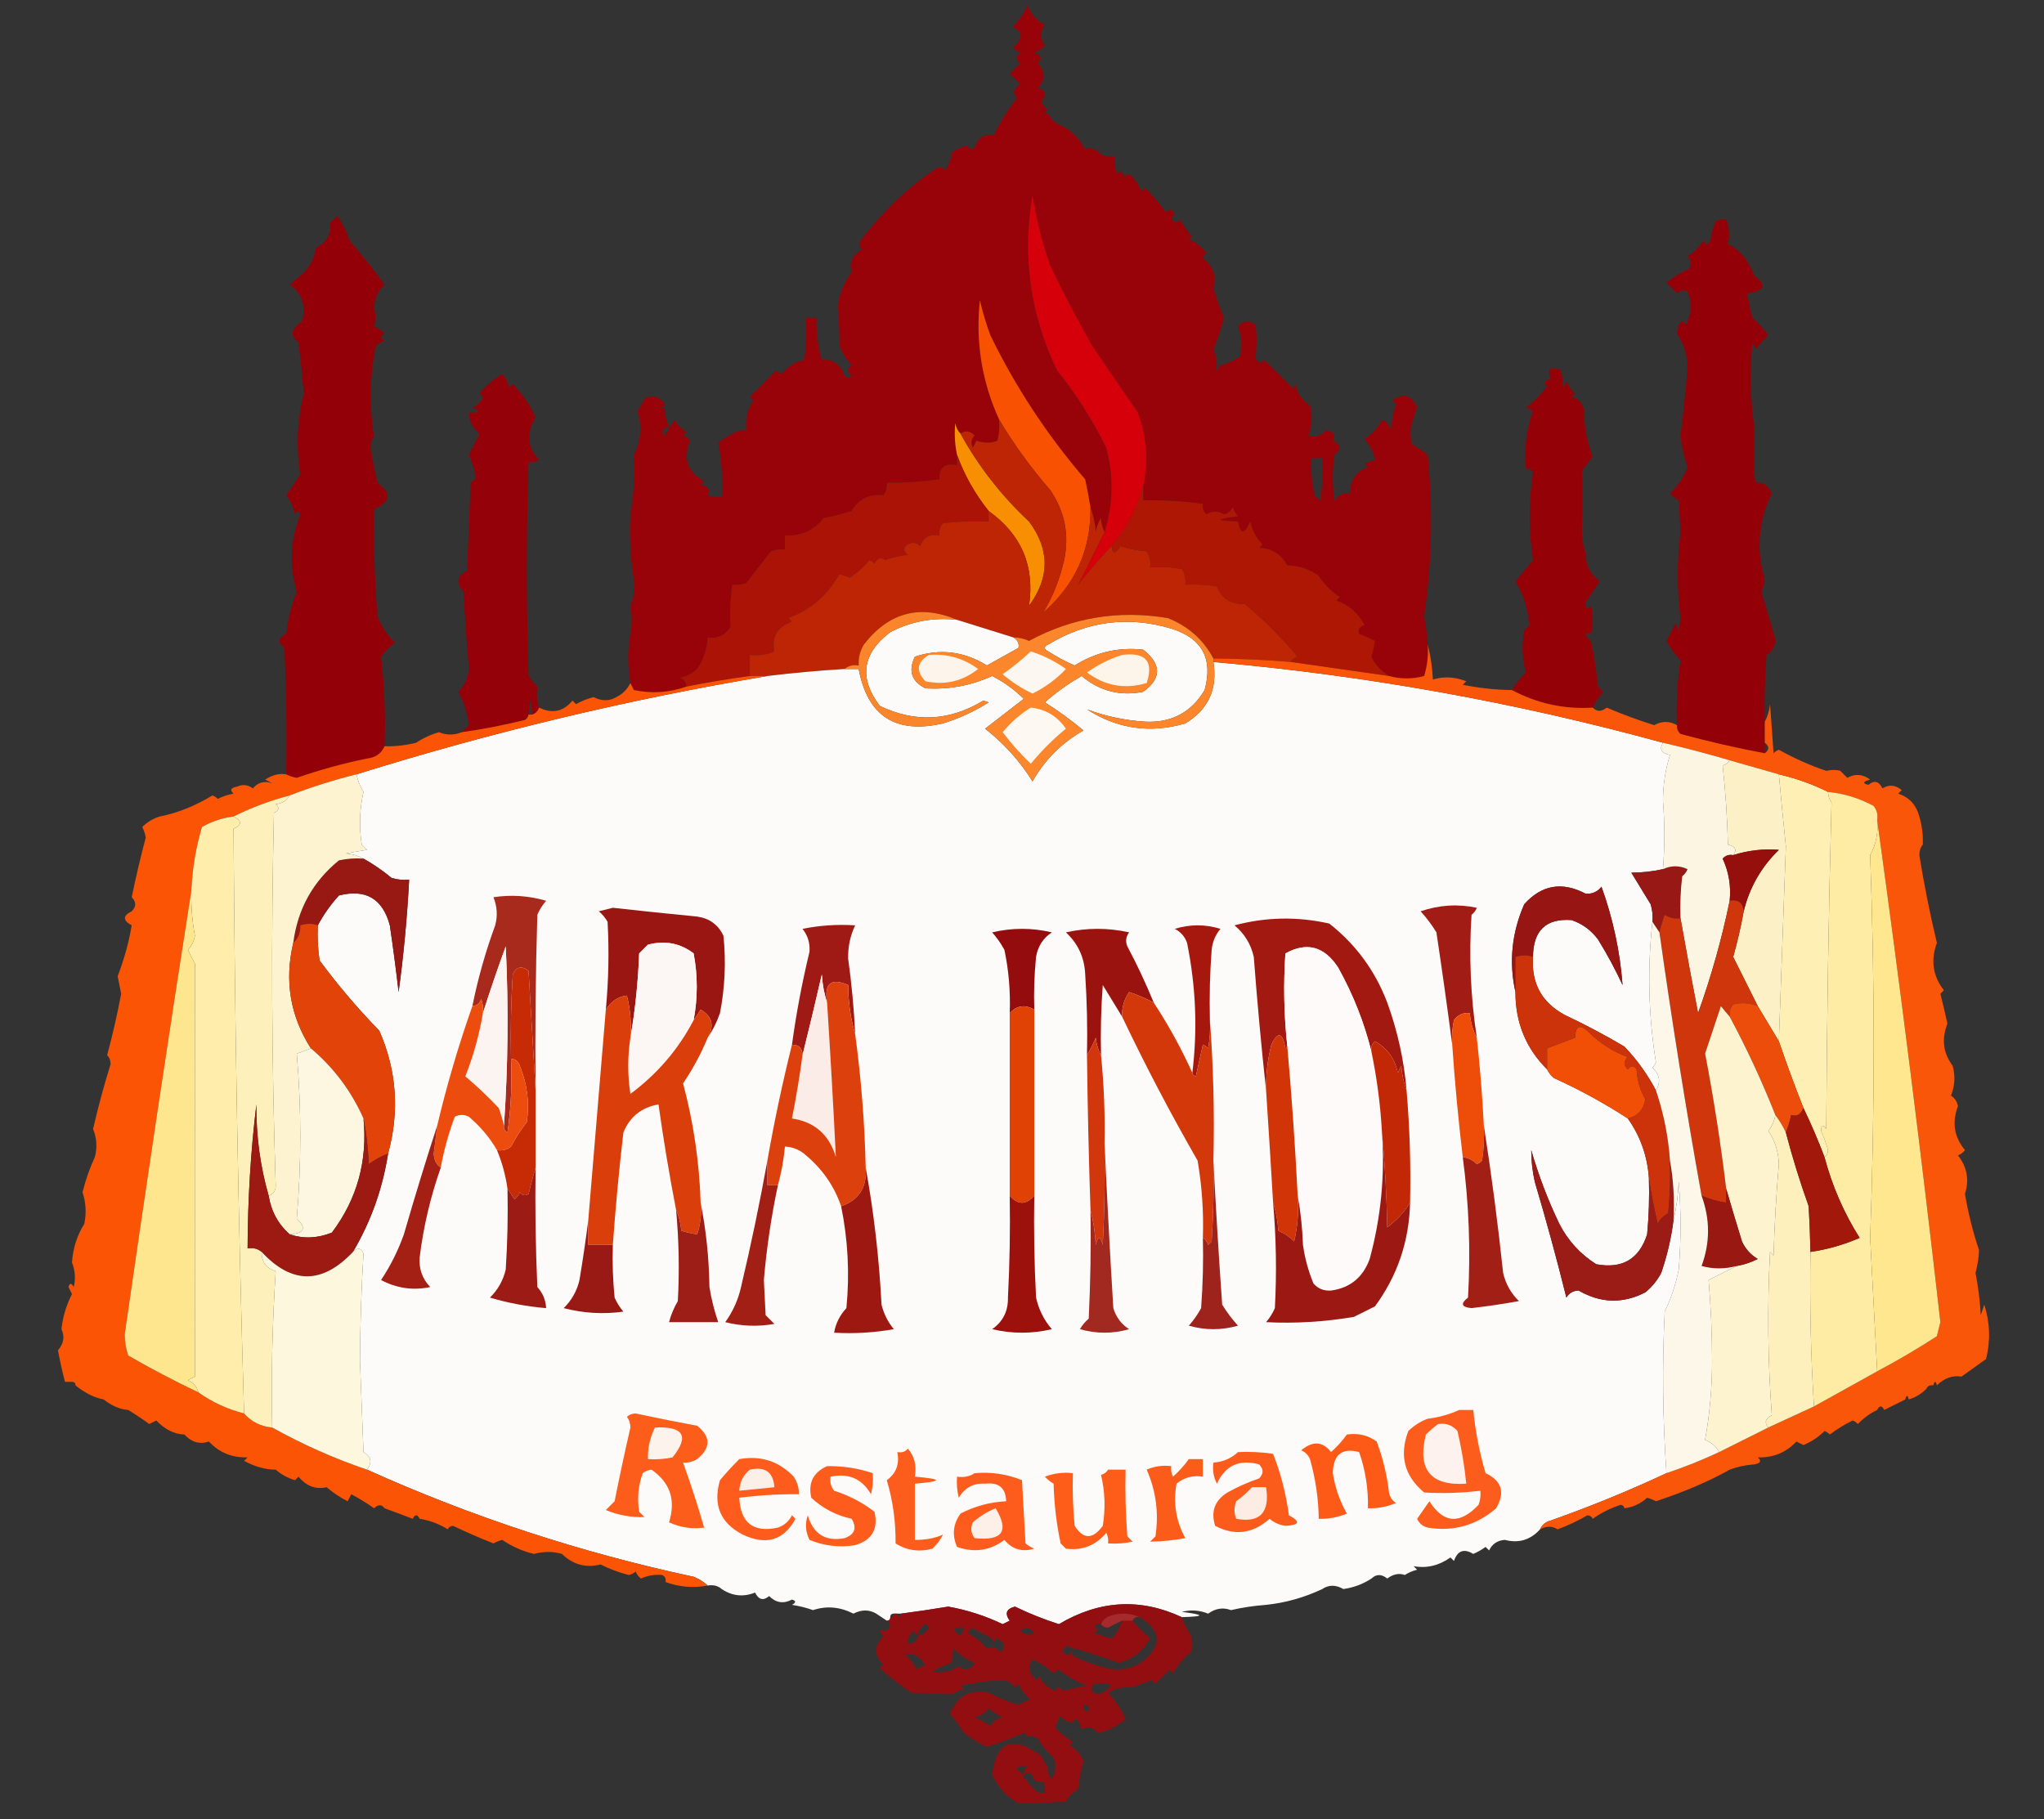 <?xml version="1.0" encoding="UTF-8"?>
<!DOCTYPE svg PUBLIC "-//W3C//DTD SVG 1.1//EN" "http://www.w3.org/Graphics/SVG/1.1/DTD/svg11.dtd">
<svg xmlns="http://www.w3.org/2000/svg" version="1.1" width="582px" height="518px" style="shape-rendering:geometricPrecision; text-rendering:geometricPrecision; image-rendering:optimizeQuality; fill-rule:evenodd; clip-rule:evenodd" xmlns:xlink="http://www.w3.org/1999/xlink">
<rect width="100%" height="100%" fill="#333333" stroke="none"/>
<g><path style="opacity:0.997" fill="#970308" d="M 298.5,31.5 C 297.167,31.833 297.167,32.167 298.5,32.5C 299.167,33.833 300.167,34.833 301.5,35.5C 304.482,36.62 306.982,38.953 309,42.5C 310.609,41.85 312.109,42.35 313.5,44C 314.793,44.49 316.127,44.657 317.5,44.5C 317.34,46.199 317.506,47.866 318,49.5C 319.016,48.366 319.683,48.699 320,50.5C 320.741,49.359 321.575,49.359 322.5,50.5C 323.584,51.665 324.417,52.998 325,54.5C 325.333,54.167 325.667,53.833 326,53.5C 328.237,55.647 330.237,57.98 332,60.5C 332.914,59.346 333.747,59.513 334.5,61C 333.346,61.914 333.513,62.747 335,63.5C 335.333,63.167 335.667,62.833 336,62.5C 336.997,64.323 338.164,65.99 339.5,67.5C 338.167,67.833 338.167,68.167 339.5,68.5C 340.936,69.429 342.269,70.595 343.5,72C 343.043,72.414 342.709,72.914 342.5,73.5C 345.452,75.856 346.452,78.689 345.5,82C 346.356,84.88 347.356,87.713 348.5,90.5C 347.681,93.624 346.681,96.624 345.5,99.5C 346.606,101.831 346.772,104.164 346,106.5C 346.374,105.584 346.874,104.75 347.5,104C 349.55,103.474 351.383,102.641 353,101.5C 353.777,98.571 353.61,95.737 352.5,93C 353.99,91.228 355.657,91.061 357.5,92.5C 357.893,95.082 357.893,98.248 357.5,102C 358.253,103.487 359.086,103.654 360,102.5C 362.746,105.167 365.413,107.833 368,110.5C 368.333,110.167 368.667,109.833 369,109.5C 369.225,111.819 370.558,113.819 373,115.5C 373.777,118.429 373.61,121.263 372.5,124C 374.479,124.684 376.146,124.184 377.5,122.5C 379.824,122.877 380.491,123.877 379.5,125.5C 381.856,126.654 382.023,127.987 380,129.5C 379.333,133.833 379.333,138.167 380,142.5C 381.049,140.893 382.549,140.227 384.5,140.5C 384.327,136.83 385.993,134.33 389.5,133C 389.167,132.667 388.833,132.333 388.5,132C 389.5,131.667 390.5,131.333 391.5,131C 391.045,128.688 390.045,126.688 388.5,125C 390.692,123.641 392.359,121.808 393.5,119.5C 394.799,120.09 395.632,121.09 396,122.5C 396.226,119.905 396.726,117.405 397.5,115C 397.167,114.667 396.833,114.333 396.5,114C 399.561,111.8 401.895,112.466 403.5,116C 402.745,117.974 402.078,120.308 401.5,123C 401.667,124.167 401.833,125.333 402,126.5C 403.586,127.376 405.086,128.376 406.5,129.5C 408.064,144.936 407.731,160.27 405.5,175.5C 406.048,178.402 406.381,181.069 406.5,183.5C 406.74,186.579 406.407,189.579 405.5,192.5C 402.205,193.401 398.872,193.401 395.5,192.5C 392.998,190.865 391.332,189.032 390.5,187C 390.944,185.467 391.277,183.967 391.5,182.5C 390.009,181.756 388.509,181.09 387,180.5C 386.544,179.256 387.044,178.423 388.5,178C 386.782,174.617 384.115,172.284 380.5,171C 380.833,170.667 381.167,170.333 381.5,170C 379.027,168.439 377.027,166.439 375.5,164C 372.861,162.054 369.861,161.054 366.5,161C 364.803,157.816 362.136,156.15 358.5,156C 358.833,155.667 359.167,155.333 359.5,155C 357.683,153.2 356.516,151.034 356,148.5C 354.36,152.278 353.193,152.278 352.5,148.5C 345.866,148.323 345.866,147.823 352.5,147C 351.874,146.25 351.374,145.416 351,144.5C 350.481,145.516 349.647,146.182 348.5,146.5C 346.777,145.448 345.11,145.448 343.5,146.5C 342.614,145.675 342.281,144.675 342.5,143.5C 336.87,142.708 331.203,142.375 325.5,142.5C 325.5,141.167 325.5,139.833 325.5,138.5C 327.046,131.378 326.546,124.378 324,117.5C 319.667,111.167 315.333,104.833 311,98.5C 306.76,91.022 302.76,83.356 299,75.5C 296.704,68.981 295.037,62.314 294,55.5C 291.007,72.882 293.34,89.549 301,105.5C 306.487,112.319 311.154,119.652 315,127.5C 317.159,135.585 316.992,143.585 314.5,151.5C 313.81,150.12 313.476,148.786 313.5,147.5C 312.719,148.729 312.219,150.062 312,151.5C 311.814,148.964 311.314,146.631 310.5,144.5C 310.067,141.834 309.567,139.168 309,136.5C 298.26,124.033 289.26,110.366 282,95.5C 280.798,92.227 279.798,88.893 279,85.5C 277.734,97.381 279.567,108.715 284.5,119.5C 284.662,121.527 284.495,123.527 284,125.5C 282.272,126.24 280.272,126.24 278,125.5C 277.667,126.167 277.333,126.833 277,127.5C 276.316,126.216 276.483,125.049 277.5,124C 276.122,122.666 274.789,122.499 273.5,123.5C 272.732,122.737 272.232,121.737 272,120.5C 271.699,123.507 271.865,126.507 272.5,129.5C 272.5,130.5 272.5,131.5 272.5,132.5C 269.05,131.756 267.384,133.09 267.5,136.5C 262.527,137.164 257.527,137.497 252.5,137.5C 252.67,138.822 252.337,139.989 251.5,141C 247.448,140.647 244.448,142.147 242.5,145.5C 239.889,146.38 237.222,147.046 234.5,147.5C 231.777,151.025 228.11,152.692 223.5,152.5C 223.5,153.833 223.5,155.167 223.5,156.5C 222.127,156.343 220.793,156.51 219.5,157C 217.167,160 214.833,163 212.5,166C 211.207,166.49 209.873,166.657 208.5,166.5C 207.934,170.427 207.767,174.427 208,178.5C 206.491,180.919 204.325,181.919 201.5,181.5C 201.332,184.757 200.332,187.757 198.5,190.5C 197.088,191.806 195.421,192.64 193.5,193C 194.756,193.417 195.423,194.25 195.5,195.5C 190.57,197.243 185.57,197.576 180.5,196.5C 180.137,195.817 179.804,195.15 179.5,194.5C 178.668,189.705 178.668,185.038 179.5,180.5C 179.969,177.661 179.969,174.995 179.5,172.5C 180.468,170.393 180.802,168.059 180.5,165.5C 179.506,159.193 179.173,152.859 179.5,146.5C 180.452,140.925 180.786,135.259 180.5,129.5C 182.514,125.532 182.848,121.365 181.5,117C 182.305,115.887 182.972,114.721 183.5,113.5C 186.031,112.277 188.031,112.944 189.5,115.5C 188.167,115.833 188.167,116.167 189.5,116.5C 189.366,118.292 189.699,119.958 190.5,121.5C 191.222,121.082 191.722,120.416 192,119.5C 192.833,121 194,122.167 195.5,123C 195.167,123.333 194.833,123.667 194.5,124C 195.308,124.308 195.975,124.808 196.5,125.5C 194.407,130.665 195.74,134.499 200.5,137C 200.167,137.333 199.833,137.667 199.5,138C 201.679,138.442 202.345,139.442 201.5,141C 202.793,141.49 204.127,141.657 205.5,141.5C 205.805,136.238 205.471,131.072 204.5,126C 205.858,125.066 207.192,124.232 208.5,123.5C 209.708,122.766 211.041,122.433 212.5,122.5C 212.154,119.398 212.821,116.565 214.5,114C 214.167,113.667 213.833,113.333 213.5,113C 215.973,110.527 218.473,108.027 221,105.5C 221.414,105.957 221.914,106.291 222.5,106.5C 224.509,104.205 226.675,102.872 229,102.5C 229.499,98.514 229.666,94.514 229.5,90.5C 230.5,90.5 231.5,90.5 232.5,90.5C 232.344,94.582 232.844,98.582 234,102.5C 237.047,102.142 239.214,103.642 240.5,107C 241.167,107.667 241.833,107.667 242.5,107C 241.167,106 241.167,105 242.5,104C 240.959,102.421 239.792,100.587 239,98.5C 239.075,94.777 238.908,91.11 238.5,87.5C 238.928,83.774 240.261,80.441 242.5,77.5C 241.659,74.749 242.659,72.582 245.5,71C 244.549,70.282 244.383,69.449 245,68.5C 251.371,60.173 258.538,53.34 266.5,48C 267.449,47.383 268.282,47.549 269,48.5C 270.117,47.051 270.784,45.384 271,43.5C 272.33,42.418 273.83,41.751 275.5,41.5C 275.897,42.525 276.563,42.692 277.5,42C 278.569,39.069 280.402,37.902 283,38.5C 284.77,34.735 286.937,31.235 289.5,28C 288.273,26.413 288.606,25.079 290.5,24C 289.5,23 288.5,22 287.5,21C 288.5,20 289.5,19 290.5,18C 289.167,17 289.167,16 290.5,15C 289.692,14.692 289.025,14.192 288.5,13.5C 290.203,12.11 290.87,10.61 290.5,9C 289.692,8.692 289.025,8.192 288.5,7.5C 290.234,5.766 291.568,3.766 292.5,1.5C 293.754,4.303 295.421,6.137 297.5,7C 296.167,9 296.167,11 297.5,13C 296.672,13.915 295.672,14.581 294.5,15C 296.481,15.605 296.815,16.605 295.5,18C 297.731,20.47 297.731,22.803 295.5,25C 297.79,25.79 298.123,27.124 296.5,29C 297.056,30.011 297.722,30.844 298.5,31.5 Z M 190.5,121.5 C 190.5,121.833 190.5,122.167 190.5,122.5C 189.778,122.918 189.278,123.584 189,124.5C 188.275,122.843 188.775,121.843 190.5,121.5 Z M 373.5,130.5 C 374.5,130.5 375.5,130.5 376.5,130.5C 376.666,134.514 376.499,138.514 376,142.5C 375.586,142.043 375.086,141.709 374.5,141.5C 373.511,137.893 373.177,134.226 373.5,130.5 Z"/></g>
<g><path style="opacity:0.004" fill="#fe0000" d="M 298.5,31.5 C 299.833,32.167 299.833,32.167 298.5,31.5 Z"/></g>
<g><path style="opacity:0.004" fill="#fe0000" d="M 301.5,34.5 C 302.833,35.167 302.833,35.167 301.5,34.5 Z"/></g>
<g><path style="opacity:0.004" fill="#fe0000" d="M 275.5,40.5 C 276.833,41.167 276.833,41.167 275.5,40.5 Z"/></g>
<g><path style="opacity:1" fill="#d6000a" d="M 325.5,138.5 C 323.831,144.814 320.831,150.481 316.5,155.5C 313.198,158.974 310.032,162.641 307,166.5C 309.459,161.581 311.959,156.581 314.5,151.5C 316.992,143.585 317.159,135.585 315,127.5C 311.154,119.652 306.487,112.319 301,105.5C 293.34,89.549 291.007,72.882 294,55.5C 295.037,62.314 296.704,68.981 299,75.5C 302.76,83.356 306.76,91.022 311,98.5C 315.333,104.833 319.667,111.167 324,117.5C 326.546,124.378 327.046,131.378 325.5,138.5 Z"/></g>
<g><path style="opacity:0.004" fill="#fe0000" d="M 99.5,67.5 C 100.833,68.167 100.833,68.167 99.5,67.5 Z"/></g>
<g><path style="opacity:0.004" fill="#fe0000" d="M 339.5,67.5 C 340.833,68.167 340.833,68.167 339.5,67.5 Z"/></g>
<g><path style="opacity:0.993" fill="#950108" d="M 99.5,68.5 C 102.939,72.455 106.272,76.621 109.5,81C 107.68,82.76 106.68,84.927 106.5,87.5C 107.01,89.539 107.01,91.372 106.5,93C 107.672,93.419 108.672,94.085 109.5,95C 108.167,95.667 108.167,96.333 109.5,97C 108.584,97.374 107.75,97.874 107,98.5C 105.274,107.132 105.108,115.799 106.5,124.5C 105.861,125.097 105.528,125.93 105.5,127C 105.972,130.677 106.638,134.177 107.5,137.5C 111.593,140.427 111.26,142.927 106.5,145C 106.339,155.247 106.672,165.413 107.5,175.5C 108.531,178.388 110.198,180.888 112.5,183C 110.947,184.097 109.614,185.43 108.5,187C 109.483,195.415 109.817,203.915 109.5,212.5C 108.573,214.576 106.907,215.743 104.5,216C 97.701,217.392 91.034,219.226 84.5,221.5C 83.416,221.315 82.416,220.982 81.5,220.5C 81.666,208.495 81.5,196.495 81,184.5C 78.957,182.912 79.124,181.579 81.5,180.5C 81.976,176.283 82.976,172.283 84.5,168.5C 82.297,161.058 82.631,153.724 85.5,146.5C 85.154,145.304 84.654,145.304 84,146.5C 83.546,144.464 82.713,142.63 81.5,141C 82.88,138.994 84.214,136.994 85.5,135C 84.262,127.277 84.596,119.61 86.5,112C 86.073,107.159 85.573,102.326 85,97.5C 82.457,95.671 82.79,93.671 86,91.5C 87.202,87.12 86.036,83.62 82.5,81C 83.571,80.148 84.571,79.315 85.5,78.5C 87.942,76.473 89.442,73.806 90,70.5C 92.892,69.158 94.225,66.825 94,63.5C 94.667,62.833 95.333,62.167 96,61.5C 97.616,63.713 98.783,66.047 99.5,68.5 Z"/></g>
<g><path style="opacity:0.993" fill="#950108" d="M 499.5,121.5 C 499.5,122.167 499.5,122.833 499.5,123.5C 499.5,126.5 499.5,129.5 499.5,132.5C 499.34,134.199 499.506,135.866 500,137.5C 501.937,137.179 503.437,138.179 504.5,140.5C 500.646,148.363 499.979,156.529 502.5,165C 502.355,166.226 502.022,167.393 501.5,168.5C 502.879,173.029 504.212,177.529 505.5,182C 505.532,183.971 504.698,185.471 503,186.5C 502.5,192.825 502.334,199.158 502.5,205.5C 502.5,207.5 502.5,209.5 502.5,211.5C 502.5,212.5 502.5,213.5 502.5,214.5C 494.443,212.988 486.443,211.155 478.5,209C 477.748,208.329 477.414,207.496 477.5,206.5C 477.228,200.286 477.562,194.119 478.5,188C 476.885,186.363 475.551,184.529 474.5,182.5C 475.421,180.87 476.255,179.203 477,177.5C 477.333,178.167 477.667,178.833 478,179.5C 478.167,178.333 478.333,177.167 478.5,176C 477.47,167.847 477.47,159.68 478.5,151.5C 478.333,148.5 478.167,145.5 478,142.5C 477.075,141.953 476.242,141.287 475.5,140.5C 477.786,138.387 479.452,135.887 480.5,133C 479.456,130.118 478.79,127.118 478.5,124C 479.332,117.517 479.998,111.017 480.5,104.5C 480.393,100.912 479.393,97.745 477.5,95C 477.667,94.167 477.833,93.333 478,92.5C 478.667,91.167 479.333,91.167 480,92.5C 481.687,89.376 481.854,86.209 480.5,83C 479.451,82.508 478.451,82.674 477.5,83.5C 476.5,82.5 475.5,81.5 474.5,80.5C 476.427,78.898 478.594,77.565 481,76.5C 481.684,75.216 481.517,74.049 480.5,73C 482.333,71.833 483.833,70.333 485,68.5C 485.667,69.833 486.333,69.833 487,68.5C 487.251,66.567 487.751,64.734 488.5,63C 489.448,62.517 490.448,62.35 491.5,62.5C 492.408,64.891 492.574,67.224 492,69.5C 495.393,71.11 497.893,74.11 499.5,78.5C 503.243,81.193 502.577,82.86 497.5,83.5C 497.838,85.854 498.338,88.187 499,90.5C 500.685,92.017 502.185,93.684 503.5,95.5C 502.147,96.685 500.98,98.019 500,99.5C 499.667,98.833 499.333,98.167 499,97.5C 498.177,105.677 498.344,113.677 499.5,121.5 Z"/></g>
<g><path style="opacity:0.004" fill="#000000" d="M 85.5,78.5 C 84.833,77.167 84.833,77.167 85.5,78.5 Z"/></g>
<g><path style="opacity:0.004" fill="#fe0000" d="M 233.5,91.5 C 234.622,93.288 234.789,95.288 234,97.5C 233.505,95.527 233.338,93.527 233.5,91.5 Z"/></g>
<g><path style="opacity:1" fill="#f75101" d="M 310.5,144.5 C 310.655,156.528 306.155,166.528 297,174.5C 299.733,170 301.733,165 303,159.5C 304.509,152.243 303.175,145.577 299,139.5C 293.529,133.211 288.696,126.544 284.5,119.5C 279.567,108.715 277.734,97.381 279,85.5C 279.798,88.893 280.798,92.227 282,95.5C 289.26,110.366 298.26,124.033 309,136.5C 309.567,139.168 310.067,141.834 310.5,144.5 Z"/></g>
<g><path style="opacity:0.008" fill="#aa0002" d="M 499.5,121.5 C 499.334,114.492 499.5,107.492 500,100.5C 500.821,107.679 500.655,114.679 499.5,121.5 Z"/></g>
<g><path style="opacity:0.982" fill="#960208" d="M 450.5,149.5 C 450.279,152.279 450.612,154.946 451.5,157.5C 451.461,160.81 452.794,163.476 455.5,165.5C 454.167,167.5 452.833,169.5 451.5,171.5C 451.482,173.373 451.982,173.706 453,172.5C 453.667,175.167 453.667,177.833 453,180.5C 450.967,179.984 450.967,180.65 453,182.5C 453.912,186.795 454.579,191.128 455,195.5C 455.5,196 456,196.5 456.5,197C 455.219,198.409 454.219,199.909 453.5,201.5C 445.417,202.016 437.75,200.349 430.5,196.5C 431.584,194.681 432.918,193.015 434.5,191.5C 433.4,187.558 433.233,183.558 434,179.5C 434.5,179 435,178.5 435.5,178C 435.065,173.538 433.731,169.371 431.5,165.5C 433.242,163.437 434.909,161.437 436.5,159.5C 435.229,151.154 435.229,142.82 436.5,134.5C 436.043,133.702 435.376,133.369 434.5,133.5C 433.913,127.697 434.58,122.197 436.5,117C 435.833,116.667 435.167,116.333 434.5,116C 436.5,114.6 438.5,112.6 440.5,110C 439.366,108.984 439.699,108.317 441.5,108C 440.398,104.94 441.398,104.107 444.5,105.5C 444.88,107.021 445.046,108.687 445,110.5C 445.333,109.833 445.667,109.167 446,108.5C 446.465,109.931 447.299,111.097 448.5,112C 448.167,112.333 447.833,112.667 447.5,113C 449.333,113.5 450.5,114.667 451,116.5C 450.999,121.24 451.832,125.74 453.5,130C 452.494,131.338 451.494,132.671 450.5,134C 450.602,138.955 450.602,144.122 450.5,149.5 Z"/></g>
<g><path style="opacity:0.987" fill="#960108" d="M 153.5,201.5 C 153.167,202.5 152.5,203.167 151.5,203.5C 151.167,198.167 150.833,198.167 150.5,203.5C 150.389,204.117 150.056,204.617 149.5,205C 143.557,206.481 137.557,207.648 131.5,208.5C 132.091,207.849 132.757,207.182 133.5,206.5C 133.093,203.071 132.093,199.905 130.5,197C 132.377,195.079 133.377,192.746 133.5,190C 132.844,182.845 132.344,175.679 132,168.5C 129.7,165.99 130.034,163.99 133,162.5C 133.333,154.167 133.667,145.833 134,137.5C 134.5,137 135,136.5 135.5,136C 135.179,134.069 134.512,131.902 133.5,129.5C 134.5,127.5 135.5,125.5 136.5,123.5C 134.624,121.952 133.624,119.952 133.5,117.5C 136.598,117.587 136.932,117.087 134.5,116C 135.416,115.722 136.082,115.222 136.5,114.5C 137.774,113.811 137.774,112.977 136.5,112C 138.388,109.81 140.555,107.977 143,106.5C 144.044,107.623 144.71,108.956 145,110.5C 145.667,109.167 146.333,109.167 147,110.5C 149.564,113.29 151.397,116.123 152.5,119C 149.74,123.327 150.073,127.327 153.5,131C 152.552,131.483 151.552,131.649 150.5,131.5C 149.839,152.073 149.839,172.406 150.5,192.5C 151.154,193.504 151.987,194.504 153,195.5C 152.716,197.679 152.883,199.679 153.5,201.5 Z"/></g>
<g><path style="opacity:0.004" fill="#000000" d="M 183.5,113.5 C 182.833,112.167 182.833,112.167 183.5,113.5 Z"/></g>
<g><path style="opacity:0.004" fill="#fe0000" d="M 136.5,114.5 C 135.833,113.167 135.833,113.167 136.5,114.5 Z"/></g>
<g><path style="opacity:0.004" fill="#000000" d="M 189.5,115.5 C 190.833,116.167 190.833,116.167 189.5,115.5 Z"/></g>
<g><path style="opacity:0.004" fill="#fe0000" d="M 208.5,123.5 C 207.833,122.167 207.833,122.167 208.5,123.5 Z"/></g>
<g><path style="opacity:0.004" fill="#fe0000" d="M 499.5,123.5 C 500.777,124.694 501.444,126.36 501.5,128.5C 501.333,130.167 501.167,131.833 501,133.5C 500.617,132.944 500.117,132.611 499.5,132.5C 499.5,129.5 499.5,126.5 499.5,123.5 Z"/></g>
<g><path style="opacity:0.004" fill="#fe0000" d="M 106.5,124.5 C 107.373,128.768 107.706,133.102 107.5,137.5C 106.638,134.177 105.972,130.677 105.5,127C 105.528,125.93 105.861,125.097 106.5,124.5 Z"/></g>
<g><path style="opacity:0.004" fill="#fe0000" d="M 203.5,127.5 C 204.833,128.167 204.833,128.167 203.5,127.5 Z"/></g>
<g><path style="opacity:0.004" fill="#d20002" d="M 180.5,129.5 C 179.475,129.103 179.308,128.437 180,127.5C 180.464,128.094 180.631,128.761 180.5,129.5 Z"/></g>
<g><path style="opacity:0.004" fill="#fe0000" d="M 432.5,128.5 C 433.525,128.897 433.692,129.563 433,130.5C 432.536,129.906 432.369,129.239 432.5,128.5 Z"/></g>
<g><path style="opacity:0.004" fill="#fe0000" d="M 434.5,133.5 C 435.376,133.369 436.043,133.702 436.5,134.5C 435.229,142.82 435.229,151.154 436.5,159.5C 434.53,151.231 433.864,142.565 434.5,133.5 Z"/></g>
<g><path style="opacity:1" fill="#f88f02" d="M 273.5,123.5 C 278.615,132.798 285.115,141.131 293,148.5C 298.932,156.47 298.932,164.47 293,172.5C 294.685,161.197 290.851,152.197 281.5,145.5C 277.597,140.616 274.597,135.283 272.5,129.5C 271.865,126.507 271.699,123.507 272,120.5C 272.232,121.737 272.732,122.737 273.5,123.5 Z"/></g>
<g><path style="opacity:0.004" fill="#fe0000" d="M 179.5,146.5 C 179.173,152.859 179.506,159.193 180.5,165.5C 179.182,162.742 178.515,159.576 178.5,156C 178.502,152.648 178.835,149.482 179.5,146.5 Z"/></g>
<g><path style="opacity:0.004" fill="#fe0000" d="M 451.5,157.5 C 450.612,154.946 450.279,152.279 450.5,149.5C 451.268,148.737 451.768,147.737 452,146.5C 452.81,150.358 452.643,154.024 451.5,157.5 Z"/></g>
<g><path style="opacity:0.004" fill="#fe0000" d="M 107.5,175.5 C 107.335,172.482 107.502,169.482 108,166.5C 108.805,169.696 108.638,172.696 107.5,175.5 Z"/></g>
<g><path style="opacity:1" fill="#ab1306" d="M 272.5,129.5 C 274.597,135.283 277.597,140.616 281.5,145.5C 281.5,146.5 281.5,147.5 281.5,148.5C 277.154,148.334 272.821,148.501 268.5,149C 267.663,150.011 267.33,151.178 267.5,152.5C 264.762,151.965 262.928,152.965 262,155.5C 260.951,154.483 259.784,154.316 258.5,155C 257.167,156 257.167,157 258.5,158C 256.236,158.236 254.069,158.736 252,159.5C 250.853,158.542 249.853,158.875 249,160.5C 248.586,160.043 248.086,159.709 247.5,159.5C 246.207,161.217 244.374,162.884 242,164.5C 241,164.167 240,163.833 239,163.5C 235.693,169.476 230.86,173.642 224.5,176C 224.833,176.333 225.167,176.667 225.5,177C 221.305,178.576 219.638,181.409 220.5,185.5C 218.257,186.474 215.924,186.808 213.5,186.5C 213.5,188.5 213.5,190.5 213.5,192.5C 207.469,193.314 201.469,194.314 195.5,195.5C 195.423,194.25 194.756,193.417 193.5,193C 195.421,192.64 197.088,191.806 198.5,190.5C 200.332,187.757 201.332,184.757 201.5,181.5C 204.325,181.919 206.491,180.919 208,178.5C 207.767,174.427 207.934,170.427 208.5,166.5C 209.873,166.657 211.207,166.49 212.5,166C 214.833,163 217.167,160 219.5,157C 220.793,156.51 222.127,156.343 223.5,156.5C 223.5,155.167 223.5,153.833 223.5,152.5C 228.11,152.692 231.777,151.025 234.5,147.5C 237.222,147.046 239.889,146.38 242.5,145.5C 244.448,142.147 247.448,140.647 251.5,141C 252.337,139.989 252.67,138.822 252.5,137.5C 257.527,137.497 262.527,137.164 267.5,136.5C 267.384,133.09 269.05,131.756 272.5,132.5C 272.5,131.5 272.5,130.5 272.5,129.5 Z"/></g>
<g><path style="opacity:1" fill="#bd2505" d="M 284.5,119.5 C 288.696,126.544 293.529,133.211 299,139.5C 303.175,145.577 304.509,152.243 303,159.5C 301.733,165 299.733,170 297,174.5C 306.155,166.528 310.655,156.528 310.5,144.5C 311.314,146.631 311.814,148.964 312,151.5C 312.219,150.062 312.719,148.729 313.5,147.5C 313.476,148.786 313.81,150.12 314.5,151.5C 311.959,156.581 309.459,161.581 307,166.5C 310.032,162.641 313.198,158.974 316.5,155.5C 316.775,157.842 317.608,157.842 319,155.5C 321.405,156.274 323.905,156.774 326.5,157C 327.38,158.356 327.714,159.856 327.5,161.5C 330.518,161.335 333.518,161.502 336.5,162C 337.38,163.356 337.714,164.856 337.5,166.5C 340.518,166.335 343.518,166.502 346.5,167C 347.918,170.491 350.584,172.158 354.5,172C 359.95,176.581 364.95,181.581 369.5,187C 368.584,187.278 367.918,187.778 367.5,188.5C 360.183,187.882 352.849,187.549 345.5,187.5C 342.601,182.104 338.267,178.27 332.5,176C 318.493,173.67 305.327,175.837 293,182.5C 291.56,181.852 290.06,181.519 288.5,181.5C 283.066,179.798 277.733,178.131 272.5,176.5C 261.956,172.028 253.122,174.361 246,183.5C 244.872,185.345 244.372,187.345 244.5,189.5C 242.901,189.232 241.568,189.566 240.5,190.5C 233.145,190.948 225.812,191.615 218.5,192.5C 216.833,192.5 215.167,192.5 213.5,192.5C 213.5,190.5 213.5,188.5 213.5,186.5C 215.924,186.808 218.257,186.474 220.5,185.5C 219.638,181.409 221.305,178.576 225.5,177C 225.167,176.667 224.833,176.333 224.5,176C 230.86,173.642 235.693,169.476 239,163.5C 240,163.833 241,164.167 242,164.5C 244.374,162.884 246.207,161.217 247.5,159.5C 248.086,159.709 248.586,160.043 249,160.5C 249.853,158.875 250.853,158.542 252,159.5C 254.069,158.736 256.236,158.236 258.5,158C 257.167,157 257.167,156 258.5,155C 259.784,154.316 260.951,154.483 262,155.5C 262.928,152.965 264.762,151.965 267.5,152.5C 267.33,151.178 267.663,150.011 268.5,149C 272.821,148.501 277.154,148.334 281.5,148.5C 281.5,147.5 281.5,146.5 281.5,145.5C 290.851,152.197 294.685,161.197 293,172.5C 298.932,164.47 298.932,156.47 293,148.5C 285.115,141.131 278.615,132.798 273.5,123.5C 274.789,122.499 276.122,122.666 277.5,124C 276.483,125.049 276.316,126.216 277,127.5C 277.333,126.833 277.667,126.167 278,125.5C 280.272,126.24 282.272,126.24 284,125.5C 284.495,123.527 284.662,121.527 284.5,119.5 Z"/></g>
<g><path style="opacity:1" fill="#af1705" d="M 325.5,138.5 C 325.5,139.833 325.5,141.167 325.5,142.5C 331.203,142.375 336.87,142.708 342.5,143.5C 342.281,144.675 342.614,145.675 343.5,146.5C 345.11,145.448 346.777,145.448 348.5,146.5C 349.647,146.182 350.481,145.516 351,144.5C 351.374,145.416 351.874,146.25 352.5,147C 345.866,147.823 345.866,148.323 352.5,148.5C 353.193,152.278 354.36,152.278 356,148.5C 356.516,151.034 357.683,153.2 359.5,155C 359.167,155.333 358.833,155.667 358.5,156C 362.136,156.15 364.803,157.816 366.5,161C 369.861,161.054 372.861,162.054 375.5,164C 377.027,166.439 379.027,168.439 381.5,170C 381.167,170.333 380.833,170.667 380.5,171C 384.115,172.284 386.782,174.617 388.5,178C 387.044,178.423 386.544,179.256 387,180.5C 388.509,181.09 390.009,181.756 391.5,182.5C 391.277,183.967 390.944,185.467 390.5,187C 391.332,189.032 392.998,190.865 395.5,192.5C 386.167,191.167 376.833,189.833 367.5,188.5C 367.918,187.778 368.584,187.278 369.5,187C 364.95,181.581 359.95,176.581 354.5,172C 350.584,172.158 347.918,170.491 346.5,167C 343.518,166.502 340.518,166.335 337.5,166.5C 337.714,164.856 337.38,163.356 336.5,162C 333.518,161.502 330.518,161.335 327.5,161.5C 327.714,159.856 327.38,158.356 326.5,157C 323.905,156.774 321.405,156.274 319,155.5C 317.608,157.842 316.775,157.842 316.5,155.5C 320.831,150.481 323.831,144.814 325.5,138.5 Z"/></g>
<g><path style="opacity:0.004" fill="#fe0000" d="M 179.5,172.5 C 179.969,174.995 179.969,177.661 179.5,180.5C 178.167,177.833 178.167,175.167 179.5,172.5 Z"/></g>
<g><path style="opacity:0.997" fill="#fdfbfa" d="M 272.5,176.5 C 277.733,178.131 283.066,179.798 288.5,181.5C 289.739,182.212 290.239,183.212 290,184.5C 286.99,186.183 283.99,187.85 281,189.5C 274.507,185.468 267.674,184.635 260.5,187C 258.556,191.035 259.556,194.035 263.5,196C 270.081,196.424 276.414,195.257 282.5,192.5C 285.813,194.164 288.813,196.33 291.5,199C 287.795,201.845 284.128,204.678 280.5,207.5C 285.868,211.702 290.368,216.702 294,222.5C 297.5,216.333 302.333,211.5 308.5,208C 305.01,205.089 301.344,202.422 297.5,200C 300.736,197.132 304.236,194.632 308,192.5C 313.097,196.795 318.93,198.295 325.5,197C 330.769,193.181 330.769,189.181 325.5,185C 318.526,184.225 312.026,185.725 306,189.5C 303.384,188.385 300.884,187.051 298.5,185.5C 297.167,184.833 297.167,184.167 298.5,183.5C 309.597,176.841 321.264,175.341 333.5,179C 342.288,181.74 345.454,187.573 343,196.5C 339.192,202.889 333.526,205.889 326,205.5C 320.228,205.119 314.728,203.953 309.5,202C 318.186,207.575 327.519,208.909 337.5,206C 344.071,202.021 346.737,196.188 345.5,188.5C 388.911,192.316 431.577,199.983 473.5,211.5C 472.395,213.3 473.061,214.467 475.5,215C 474.202,219.077 473.536,223.411 473.5,228C 474.025,234.566 474.025,241.066 473.5,247.5C 470.545,248.159 467.545,248.492 464.5,248.5C 466.288,251.387 468.122,254.387 470,257.5C 470.494,259.134 470.66,260.801 470.5,262.5C 469.039,275.892 469.372,289.225 471.5,302.5C 471.291,303.086 470.957,303.586 470.5,304C 472.608,306.016 472.942,308.183 471.5,310.5C 469.106,305.933 466.106,301.766 462.5,298C 456.992,294.745 451.325,291.745 445.5,289C 438.976,285.453 435.976,279.953 436.5,272.5C 436.529,264.967 440.196,261.467 447.5,262C 450.562,263.061 453.062,264.894 455,267.5C 457.588,271.674 459.921,276.007 462,280.5C 461.279,270.942 459.279,261.608 456,252.5C 454.874,253.944 453.374,254.61 451.5,254.5C 444.801,250.962 438.968,251.962 434,257.5C 430.44,265.659 429.606,273.992 431.5,282.5C 431.49,291.189 434.49,298.522 440.5,304.5C 440.953,305.458 441.619,306.292 442.5,307C 449.848,310.338 456.848,314.171 463.5,318.5C 467.071,323.543 469.071,329.21 469.5,335.5C 469.666,340.844 469.499,346.177 469,351.5C 466.724,358.558 461.891,361.392 454.5,360C 449.95,357.117 446.45,353.284 444,348.5C 440.727,341.673 438.06,334.673 436,327.5C 435.993,330.479 436.327,333.479 437,336.5C 440.254,347.437 443.254,358.437 446,369.5C 446.804,368.196 447.971,367.529 449.5,367.5C 455.776,371.138 462.11,371.305 468.5,368C 470.378,366.457 471.878,364.624 473,362.5C 474.691,357.601 475.857,352.601 476.5,347.5C 477.323,344.023 477.823,340.356 478,336.5C 478.667,344.833 478.667,353.167 478,361.5C 477.163,365.714 475.83,369.714 474,373.5C 473.249,388.854 473.415,404.188 474.5,419.5C 463.807,424.506 452.807,429.006 441.5,433C 440.058,433.377 439.058,434.21 438.5,435.5C 435.755,438.527 432.422,439.527 428.5,438.5C 426.399,438.632 424.899,439.632 424,441.5C 423.667,441.167 423.333,440.833 423,440.5C 421.915,441.293 420.748,441.96 419.5,442.5C 416.843,440.886 415.01,441.552 414,444.5C 413.667,444.167 413.333,443.833 413,443.5C 409.726,445.825 406.226,446.658 402.5,446C 402.833,446.333 403.167,446.667 403.5,447C 402.234,447.309 401.067,447.809 400,448.5C 398.372,447.903 396.705,448.237 395,449.5C 393.384,448.199 391.884,448.199 390.5,449.5C 388.143,451.067 385.476,452.067 382.5,452.5C 380.357,451.246 378.357,451.246 376.5,452.5C 371.349,454.924 366.016,456.424 360.5,457C 357.11,457.246 353.777,457.746 350.5,458.5C 348.281,457.654 346.114,457.988 344,459.5C 341.547,458.507 339.047,458.34 336.5,459C 343.134,459.823 343.134,460.323 336.5,460.5C 324.696,454.991 313.029,455.657 301.5,462.5C 297.219,461.128 293.053,459.462 289,457.5C 286.52,458.122 286.02,459.456 287.5,461.5C 286.833,461.833 286.167,462.167 285.5,462.5C 280.54,460.124 275.374,458.458 270,457.5C 265.504,458.25 261.004,458.916 256.5,459.5C 256.167,459.5 255.833,459.5 255.5,459.5C 255.167,459.5 254.833,459.5 254.5,459.5C 253.833,459.5 253.5,459.833 253.5,460.5C 253.5,461.167 253.167,461.5 252.5,461.5C 251.5,460.833 250.5,460.167 249.5,459.5C 247.49,458.307 245.324,458.307 243,459.5C 239.17,457.551 235.337,457.218 231.5,458.5C 229.556,457.811 227.556,457.311 225.5,457C 226.696,456.346 226.696,455.846 225.5,455.5C 223.12,456.767 220.954,456.434 219,454.5C 217.351,455.898 216.018,455.564 215,453.5C 211.665,454.834 208.499,454.501 205.5,452.5C 204.432,451.566 203.099,451.232 201.5,451.5C 200.4,450.442 199.066,449.608 197.5,449C 165.32,442.106 134.32,431.94 104.5,418.5C 106.038,416.449 105.704,414.782 103.5,413.5C 103.167,404.833 102.833,396.167 102.5,387.5C 102.559,377.085 102.893,366.919 103.5,357C 102.824,355.317 101.824,355.15 100.5,356.5C 105.614,347.827 108.947,338.493 110.5,328.5C 113.801,316.509 112.967,304.842 108,293.5C 101.859,287.205 96.192,280.538 91,273.5C 90.502,270.183 90.335,266.85 90.5,263.5C 92.109,260.47 94.109,257.637 96.5,255C 104.126,253.063 108.959,255.896 111,263.5C 111.928,269.816 112.761,276.149 113.5,282.5C 114.94,271.871 115.94,261.205 116.5,250.5C 114.801,250.66 113.134,250.494 111.5,250C 108.978,247.91 106.312,246.076 103.5,244.5C 102.048,243.698 100.382,243.198 98.5,243C 100.5,242.667 102.5,242.333 104.5,242C 104,241.5 103.5,241 103,240.5C 102.219,235.446 102.386,230.446 103.5,225.5C 102.544,223.925 101.877,222.258 101.5,220.5C 139.926,208.489 178.926,199.156 218.5,192.5C 225.812,191.615 233.145,190.948 240.5,190.5C 241.833,190.5 243.167,190.5 244.5,190.5C 247.012,203.933 255.012,209.099 268.5,206C 273.122,204.573 277.455,202.573 281.5,200C 281,199.833 280.5,199.667 280,199.5C 270.359,205.347 260.526,205.847 250.5,201C 244.494,193.068 245.494,186.068 253.5,180C 259.446,176.918 265.779,175.751 272.5,176.5 Z"/></g>
<g><path style="opacity:1" fill="#fb852a" d="M 272.5,176.5 C 265.779,175.751 259.446,176.918 253.5,180C 245.494,186.068 244.494,193.068 250.5,201C 260.526,205.847 270.359,205.347 280,199.5C 280.5,199.667 281,199.833 281.5,200C 277.455,202.573 273.122,204.573 268.5,206C 255.012,209.099 247.012,203.933 244.5,190.5C 243.167,190.5 241.833,190.5 240.5,190.5C 241.568,189.566 242.901,189.232 244.5,189.5C 244.372,187.345 244.872,185.345 246,183.5C 253.122,174.361 261.956,172.028 272.5,176.5 Z"/></g>
<g><path style="opacity:0.008" fill="#9d0002" d="M 506.5,181.5 C 507.573,182.251 507.74,183.251 507,184.5C 506.517,183.552 506.351,182.552 506.5,181.5 Z"/></g>
<g><path style="opacity:0.004" fill="#fe0000" d="M 175.5,198.5 C 174.833,197.167 174.833,197.167 175.5,198.5 Z"/></g>
<g><path style="opacity:1" fill="#fc862b" d="M 345.5,187.5 C 345.5,187.833 345.5,188.167 345.5,188.5C 346.737,196.188 344.071,202.021 337.5,206C 327.519,208.909 318.186,207.575 309.5,202C 314.728,203.953 320.228,205.119 326,205.5C 333.526,205.889 339.192,202.889 343,196.5C 345.454,187.573 342.288,181.74 333.5,179C 321.264,175.341 309.597,176.841 298.5,183.5C 297.167,184.167 297.167,184.833 298.5,185.5C 300.884,187.051 303.384,188.385 306,189.5C 312.026,185.725 318.526,184.225 325.5,185C 330.769,189.181 330.769,193.181 325.5,197C 318.93,198.295 313.097,196.795 308,192.5C 304.236,194.632 300.736,197.132 297.5,200C 301.344,202.422 305.01,205.089 308.5,208C 302.333,211.5 297.5,216.333 294,222.5C 290.368,216.702 285.868,211.702 280.5,207.5C 284.128,204.678 287.795,201.845 291.5,199C 288.813,196.33 285.813,194.164 282.5,192.5C 276.414,195.257 270.081,196.424 263.5,196C 259.556,194.035 258.556,191.035 260.5,187C 267.674,184.635 274.507,185.468 281,189.5C 283.99,187.85 286.99,186.183 290,184.5C 290.239,183.212 289.739,182.212 288.5,181.5C 290.06,181.519 291.56,181.852 293,182.5C 305.327,175.837 318.493,173.67 332.5,176C 338.267,178.27 342.601,182.104 345.5,187.5 Z"/></g>
<g><path style="opacity:1" fill="#fdf8f2" d="M 293.5,201.5 C 297.713,201.943 301.046,203.943 303.5,207.5C 299.833,210.5 296.5,213.833 293.5,217.5C 290.608,214.729 287.942,211.729 285.5,208.5C 287.824,205.687 290.49,203.354 293.5,201.5 Z"/></g>
<g><path style="opacity:1" fill="#fdf4ea" d="M 319.5,186.5 C 326.21,185.644 328.543,188.31 326.5,194.5C 320.326,196.333 314.659,195.333 309.5,191.5C 312.657,189.255 315.991,187.588 319.5,186.5 Z"/></g>
<g><path style="opacity:1" fill="#fdf5ec" d="M 264.5,186.5 C 269.683,186.095 274.35,187.429 278.5,190.5C 274.065,194.014 269.065,195.181 263.5,194C 260.709,191.016 261.042,188.516 264.5,186.5 Z"/></g>
<g><path style="opacity:1" fill="#fcf7f0" d="M 293.5,185.5 C 297.048,186.607 300.381,188.274 303.5,190.5C 300.768,193.395 297.602,195.728 294,197.5C 290.928,196.047 288.095,194.213 285.5,192C 288.355,189.969 291.022,187.803 293.5,185.5 Z"/></g>
<g><path style="opacity:0.004" fill="#fe0000" d="M 113.5,211.5 C 113.897,210.475 114.563,210.308 115.5,211C 114.906,211.464 114.239,211.631 113.5,211.5 Z"/></g>
<g><path style="opacity:1" fill="#feefb5" d="M 506.5,220.5 C 511.439,221.647 516.105,223.313 520.5,225.5C 520.539,226.583 520.873,227.583 521.5,228.5C 520.674,259.458 520.174,290.458 520,321.5C 519.111,320.112 518.611,320.278 518.5,322C 519.309,323.784 519.976,325.617 520.5,327.5C 520.457,328.416 520.124,329.083 519.5,329.5C 517.677,324.68 515.677,320.013 513.5,315.5C 511.013,309.217 508.68,302.884 506.5,296.5C 507.186,278.053 507.852,259.553 508.5,241C 507.789,234.107 507.122,227.273 506.5,220.5 Z"/></g>
<g><path style="opacity:0.988" fill="#fc5609" d="M 406.5,183.5 C 407.321,186.641 407.821,189.975 408,193.5C 411.085,192.554 414.252,192.72 417.5,194C 417.167,194.333 416.833,194.667 416.5,195C 421.277,195.95 425.943,196.45 430.5,196.5C 437.75,200.349 445.417,202.016 453.5,201.5C 454.672,202.705 456.005,202.705 457.5,201.5C 461.9,203.391 466.4,205.058 471,206.5C 473.17,205.28 475.337,205.28 477.5,206.5C 477.414,207.496 477.748,208.329 478.5,209C 486.443,211.155 494.443,212.988 502.5,214.5C 503.833,213.5 503.833,212.5 502.5,211.5C 502.5,209.5 502.5,207.5 502.5,205.5C 503.302,204.048 503.802,202.382 504,200.5C 504.333,205.167 504.667,209.833 505,214.5C 505.414,214.043 505.914,213.709 506.5,213.5C 510.923,215.968 515.423,217.968 520,219.5C 521.503,219.165 522.836,219.165 524,219.5C 524.667,220.167 525.333,220.833 526,221.5C 528.21,220.251 530.376,220.418 532.5,222C 530.405,222.556 530.238,223.056 532,223.5C 533.649,222.102 534.982,222.436 536,224.5C 537.868,223.328 539.702,223.495 541.5,225C 541.167,225.333 540.833,225.667 540.5,226C 543.599,227.008 545.599,229.175 546.5,232.5C 547.269,235.115 547.603,237.781 547.5,240.5C 546.853,241.274 546.52,242.274 546.5,243.5C 547.849,251.876 549.515,260.209 551.5,268.5C 549.679,273.45 550.346,277.95 553.5,282C 553.167,282.333 552.833,282.667 552.5,283C 553.211,285.796 553.878,288.63 554.5,291.5C 552.781,295.88 553.281,299.88 556,303.5C 556.777,306.429 556.61,309.263 555.5,312C 556.578,312.674 557.245,313.674 557.5,315C 555.74,319.604 556.406,323.771 559.5,327.5C 558.975,328.192 558.308,328.692 557.5,329C 560.095,332.31 560.762,335.976 559.5,340C 560.405,345.403 561.739,350.736 563.5,356C 563.421,358.091 563.087,360.258 562.5,362.5C 563.268,366.445 563.768,370.445 564,374.5C 564.333,373.5 564.667,372.5 565,371.5C 566.625,376.677 566.792,381.844 565.5,387C 563.139,388.669 560.806,390.335 558.5,392C 555.941,391.587 553.607,392.42 551.5,394.5C 551.167,393.167 550.833,393.167 550.5,394.5C 549.508,394.328 548.842,394.662 548.5,395.5C 547.078,396.925 545.411,397.925 543.5,398.5C 543.167,397.167 542.833,397.167 542.5,398.5C 540.5,399.5 538.5,400.5 536.5,401.5C 535.833,400.167 535.167,400.167 534.5,401.5C 532.484,402.456 530.651,403.79 529,405.5C 528.586,405.043 528.086,404.709 527.5,404.5C 525.201,405.635 523.034,406.968 521,408.5C 520.586,408.043 520.086,407.709 519.5,407.5C 517.772,409.226 515.772,410.559 513.5,411.5C 512.833,411.167 512.167,410.833 511.5,410.5C 508.536,413.646 504.87,415.146 500.5,415C 501.634,416.016 501.301,416.683 499.5,417C 496.964,417.186 494.631,417.686 492.5,418.5C 486.705,421.777 479.705,424.777 471.5,427.5C 470.707,427.069 469.873,426.735 469,426.5C 467.14,428.201 464.973,429.201 462.5,429.5C 462.44,428.957 462.107,428.624 461.5,428.5C 458.574,429.453 455.907,430.787 453.5,432.5C 453.265,431.903 452.765,431.57 452,431.5C 449.263,433.079 446.429,434.412 443.5,435.5C 442.001,434.506 440.334,434.506 438.5,435.5C 439.058,434.21 440.058,433.377 441.5,433C 452.807,429.006 463.807,424.506 474.5,419.5C 479.606,417.781 484.606,415.781 489.5,413.5C 494.232,411.134 498.899,408.801 503.5,406.5C 507.836,404.495 512.17,402.495 516.5,400.5C 522.5,397.167 528.5,393.833 534.5,390.5C 540.304,387.43 545.97,384.097 551.5,380.5C 551.833,379.167 552.167,377.833 552.5,376.5C 547.073,328.639 541.073,280.972 534.5,233.5C 534.762,232.022 534.429,230.689 533.5,229.5C 529.405,227.28 525.072,225.947 520.5,225.5C 516.105,223.313 511.439,221.647 506.5,220.5C 501.838,219.168 497.171,217.834 492.5,216.5C 486.236,214.636 479.903,212.969 473.5,211.5C 431.577,199.983 388.911,192.316 345.5,188.5C 345.5,188.167 345.5,187.833 345.5,187.5C 352.849,187.549 360.183,187.882 367.5,188.5C 376.833,189.833 386.167,191.167 395.5,192.5C 398.872,193.401 402.205,193.401 405.5,192.5C 406.407,189.579 406.74,186.579 406.5,183.5 Z"/></g>
<g><path style="opacity:0.004" fill="#fe0000" d="M 45.5,232.5 C 44.833,231.167 44.833,231.167 45.5,232.5 Z"/></g>
<g><path style="opacity:1" fill="#feeca4" d="M 520.5,225.5 C 525.072,225.947 529.405,227.28 533.5,229.5C 534.429,230.689 534.762,232.022 534.5,233.5C 534.847,237.096 534.18,240.429 532.5,243.5C 533.833,279.833 533.833,316.167 532.5,352.5C 533.167,365.186 533.833,377.852 534.5,390.5C 528.5,393.833 522.5,397.167 516.5,400.5C 515.593,386.098 515.26,371.431 515.5,356.5C 520.349,355.788 525.016,354.454 529.5,352.5C 525.01,345.373 521.677,337.707 519.5,329.5C 520.124,329.083 520.457,328.416 520.5,327.5C 519.976,325.617 519.309,323.784 518.5,322C 518.611,320.278 519.111,320.112 520,321.5C 520.174,290.458 520.674,259.458 521.5,228.5C 520.873,227.583 520.539,226.583 520.5,225.5 Z"/></g>
<g><path style="opacity:0.992" fill="#fc5505" d="M 213.5,192.5 C 215.167,192.5 216.833,192.5 218.5,192.5C 178.926,199.156 139.926,208.489 101.5,220.5C 95.028,222.102 88.695,224.102 82.5,226.5C 76.88,227.987 71.547,229.987 66.5,232.5C 63.314,232.895 60.314,233.895 57.5,235.5C 55.757,241.368 54.757,247.368 54.5,253.5C 47.922,295.483 41.589,337.65 35.5,380C 35.536,382.094 35.869,384.094 36.5,386C 43.062,389.78 49.729,393.28 56.5,396.5C 60.405,399.284 64.738,401.284 69.5,402.5C 71.579,404.873 74.246,406.206 77.5,406.5C 86.078,411.286 95.078,415.286 104.5,418.5C 134.32,431.94 165.32,442.106 197.5,449C 199.066,449.608 200.4,450.442 201.5,451.5C 197.461,452.276 193.461,451.942 189.5,450.5C 189.672,449.508 189.338,448.842 188.5,448.5C 186.409,448.318 184.409,448.652 182.5,449.5C 181.808,448.975 181.308,448.308 181,447.5C 180.439,448.022 179.772,448.355 179,448.5C 176.231,447.782 173.564,446.782 171,445.5C 166.814,446.551 163.147,445.551 160,442.5C 157.549,441.751 154.882,441.751 152,442.5C 148.734,441.699 145.734,440.365 143,438.5C 142.127,438.735 141.293,439.069 140.5,439.5C 136.578,437.954 132.745,436.287 129,434.5C 128.235,434.57 127.735,434.903 127.5,435.5C 125.072,433.957 122.406,432.957 119.5,432.5C 118.833,431.167 118.167,431.167 117.5,432.5C 114.807,431.448 112.14,430.448 109.5,429.5C 108.687,428.347 107.687,428.347 106.5,429.5C 104.426,428.006 102.26,426.673 100,425.5C 99.667,426.167 99.333,426.833 99,427.5C 96.828,426.415 94.828,425.081 93,423.5C 89.918,424.21 87.251,423.21 85,420.5C 84.667,420.833 84.333,421.167 84,421.5C 81.901,420.869 80.068,419.869 78.5,418.5C 75.632,418.509 72.632,417.676 69.5,416C 69.833,415.667 70.167,415.333 70.5,415C 66.077,415.142 62.411,413.642 59.5,410.5C 56.847,411.36 54.514,410.693 52.5,408.5C 49.638,408.407 46.972,407.074 44.5,404.5C 43.833,404.833 43.167,405.167 42.5,405.5C 40.483,404.039 38.483,402.706 36.5,401.5C 34.167,401.337 31.834,400.337 29.5,398.5C 26.837,398.005 24.171,396.672 21.5,394.5C 21.5,393.833 21.167,393.5 20.5,393.5C 19.833,393.5 19.167,393.5 18.5,393.5C 17.756,390.64 17.089,387.64 16.5,384.5C 18.151,382.598 18.485,380.598 17.5,378.5C 17.887,374.947 18.887,371.614 20.5,368.5C 20.167,367.833 19.833,367.167 19.5,366.5C 19.846,365.304 20.346,365.304 21,366.5C 21.562,364.134 21.396,361.801 20.5,359.5C 20.76,355.502 21.927,351.836 24,348.5C 24.639,345.464 24.472,342.464 23.5,339.5C 24.368,336.01 25.535,332.677 27,329.5C 27.728,326.77 27.562,324.103 26.5,321.5C 27.945,315.214 29.612,309.048 31.5,303C 31.472,301.93 31.139,301.097 30.5,300.5C 32.052,294.754 33.386,288.92 34.5,283C 34.167,281.333 33.833,279.667 33.5,278C 35.372,273.103 36.706,268.27 37.5,263.5C 34.929,262.095 34.929,260.762 37.5,259.5C 38.833,258.167 38.833,256.833 37.5,255.5C 38.67,249.817 40.004,244.151 41.5,238.5C 41.32,237.446 40.987,236.446 40.5,235.5C 41.947,234.065 43.614,233.065 45.5,232.5C 50.526,231.52 55.526,229.52 60.5,226.5C 61.086,226.709 61.586,227.043 62,227.5C 63.399,226.773 64.899,226.273 66.5,226C 65.366,224.984 65.699,224.317 67.5,224C 69.112,223.28 70.612,223.446 72,224.5C 73.403,222.802 75.236,222.302 77.5,223C 76.833,222.667 76.167,222.333 75.5,222C 77.525,220.664 79.525,220.164 81.5,220.5C 82.416,220.982 83.416,221.315 84.5,221.5C 91.034,219.226 97.701,217.392 104.5,216C 106.907,215.743 108.573,214.576 109.5,212.5C 112.409,212.595 115.409,212.262 118.5,211.5C 120.512,210.158 122.678,209.158 125,208.5C 127.112,209.386 129.278,209.386 131.5,208.5C 137.557,207.648 143.557,206.481 149.5,205C 150.056,204.617 150.389,204.117 150.5,203.5C 150.833,203.5 151.167,203.5 151.5,203.5C 152.5,203.167 153.167,202.5 153.5,201.5C 157.231,203.321 160.397,202.654 163,199.5C 163.333,199.833 163.667,200.167 164,200.5C 165.57,199.642 167.237,198.975 169,198.5C 171.324,199.693 173.49,199.693 175.5,198.5C 177.274,197.63 178.607,196.297 179.5,194.5C 179.804,195.15 180.137,195.817 180.5,196.5C 185.57,197.576 190.57,197.243 195.5,195.5C 201.469,194.314 207.469,193.314 213.5,192.5 Z"/></g>
<g><path style="opacity:1" fill="#fdf0bb" d="M 82.5,226.5 C 81.653,227.966 80.32,228.8 78.5,229C 79.654,229.914 79.487,230.747 78,231.5C 77.18,266.856 77.347,302.189 78.5,337.5C 78.547,339.038 77.88,340.038 76.5,340.5C 74.093,332.145 72.926,323.478 73,314.5C 71.366,328.112 70.533,341.779 70.5,355.5C 72.099,355.232 73.432,355.566 74.5,356.5C 74.452,359.292 75.785,361.125 78.5,362C 77.534,376.964 77.2,391.798 77.5,406.5C 74.246,406.206 71.579,404.873 69.5,402.5C 67.846,347.076 66.846,291.576 66.5,236C 68.931,234.908 68.931,233.741 66.5,232.5C 71.547,229.987 76.88,227.987 82.5,226.5 Z"/></g>
<g><path style="opacity:1" fill="#feedab" d="M 66.5,232.5 C 68.931,233.741 68.931,234.908 66.5,236C 66.846,291.576 67.846,347.076 69.5,402.5C 64.738,401.284 60.405,399.284 56.5,396.5C 56.056,394.887 55.056,393.72 53.5,393C 54.167,392.667 54.833,392.333 55.5,392C 55.458,352.755 55.458,313.588 55.5,274.5C 54.833,273.167 54.167,271.833 53.5,270.5C 54.544,269.377 55.21,268.044 55.5,266.5C 54.703,262.202 54.37,257.868 54.5,253.5C 54.757,247.368 55.757,241.368 57.5,235.5C 60.314,233.895 63.314,232.895 66.5,232.5 Z"/></g>
<g><path style="opacity:0.004" fill="#ff72f9" d="M 547.5,240.5 C 548.613,241.946 548.78,243.613 548,245.5C 547.506,243.866 547.34,242.199 547.5,240.5 Z"/></g>
<g><path style="opacity:1" fill="#fcf1c6" d="M 492.5,216.5 C 497.171,217.834 501.838,219.168 506.5,220.5C 507.122,227.273 507.789,234.107 508.5,241C 507.852,259.553 507.186,278.053 506.5,296.5C 504.5,293.167 502.5,289.833 500.5,286.5C 498.133,281.814 495.8,277.148 493.5,272.5C 494.712,268.201 495.712,263.868 496.5,259.5C 498.12,252.768 501.453,246.935 506.5,242C 502.08,241.65 497.747,242.15 493.5,243.5C 494.658,242.05 494.158,241.05 492,240.5C 491.816,232.921 491.316,225.421 490.5,218C 491.416,217.722 492.082,217.222 492.5,216.5 Z"/></g>
<g><path style="opacity:1" fill="#971814" d="M 478.5,261.5 C 476.856,261.714 475.356,261.38 474,260.5C 473.392,262.154 472.892,263.821 472.5,265.5C 471.833,264.5 471.167,263.5 470.5,262.5C 470.66,260.801 470.494,259.134 470,257.5C 468.122,254.387 466.288,251.387 464.5,248.5C 467.545,248.492 470.545,248.159 473.5,247.5C 475.856,246.425 478.189,246.425 480.5,247.5C 480.192,248.308 479.692,248.975 479,249.5C 478.501,253.486 478.334,257.486 478.5,261.5 Z"/></g>
<g><path style="opacity:1" fill="#fcf5e1" d="M 473.5,211.5 C 479.903,212.969 486.236,214.636 492.5,216.5C 492.082,217.222 491.416,217.722 490.5,218C 491.316,225.421 491.816,232.921 492,240.5C 494.158,241.05 494.658,242.05 493.5,243.5C 492.325,243.281 491.325,243.614 490.5,244.5C 492.256,248.288 492.922,252.288 492.5,256.5C 490.255,267.4 487.255,278.067 483.5,288.5C 481.75,279.493 480.084,270.493 478.5,261.5C 478.334,257.486 478.501,253.486 479,249.5C 479.692,248.975 480.192,248.308 480.5,247.5C 478.189,246.425 475.856,246.425 473.5,247.5C 474.025,241.066 474.025,234.566 473.5,228C 473.536,223.411 474.202,219.077 475.5,215C 473.061,214.467 472.395,213.3 473.5,211.5 Z"/></g>
<g><path style="opacity:1" fill="#950f0d" d="M 496.5,259.5 C 496.306,257.088 494.973,256.088 492.5,256.5C 492.922,252.288 492.256,248.288 490.5,244.5C 491.325,243.614 492.325,243.281 493.5,243.5C 497.747,242.15 502.08,241.65 506.5,242C 501.453,246.935 498.12,252.768 496.5,259.5 Z"/></g>
<g><path style="opacity:1" fill="#971513" d="M 436.5,272.5 C 435.027,271.929 433.36,271.929 431.5,272.5C 431.5,275.833 431.5,279.167 431.5,282.5C 429.606,273.992 430.44,265.659 434,257.5C 438.968,251.962 444.801,250.962 451.5,254.5C 453.374,254.61 454.874,253.944 456,252.5C 459.279,261.608 461.279,270.942 462,280.5C 459.921,276.007 457.588,271.674 455,267.5C 453.062,264.894 450.562,263.061 447.5,262C 440.196,261.467 436.529,264.967 436.5,272.5 Z"/></g>
<g><path style="opacity:1" fill="#981813" d="M 103.5,244.5 C 106.312,246.076 108.978,247.91 111.5,250C 113.134,250.494 114.801,250.66 116.5,250.5C 115.94,261.205 114.94,271.871 113.5,282.5C 112.761,276.149 111.928,269.816 111,263.5C 108.959,255.896 104.126,253.063 96.5,255C 94.109,257.637 92.109,260.47 90.5,263.5C 89.027,262.929 87.36,262.929 85.5,263.5C 85.598,265.553 84.931,267.22 83.5,268.5C 84.752,258.865 89.085,251.032 96.5,245C 98.81,244.503 101.143,244.337 103.5,244.5 Z"/></g>
<g><path style="opacity:1" fill="#a82a1d" d="M 152.5,310.5 C 151.833,299.326 151.167,287.993 150.5,276.5C 148.554,274.913 147.054,275.246 146,277.5C 145.5,285.493 145.334,293.493 145.5,301.5C 145.83,308.532 145.497,315.532 144.5,322.5C 143.702,322.043 143.369,321.376 143.5,320.5C 144.662,303.672 144.828,286.672 144,269.5C 141.662,275.893 139.495,282.226 137.5,288.5C 137.657,287.127 137.49,285.793 137,284.5C 136.583,285.756 135.75,286.423 134.5,286.5C 136.075,278.678 138.242,271.012 141,263.5C 141.728,260.77 141.562,258.103 140.5,255.5C 145.508,254.72 150.508,255.054 155.5,256.5C 154.469,257.7 153.635,259.034 153,260.5C 152.5,277.163 152.333,293.83 152.5,310.5 Z"/></g>
<g><path style="opacity:0.008" fill="#ff8dfd" d="M 37.5,255.5 C 37.5,256.833 37.5,258.167 37.5,259.5C 36.167,258.167 36.167,256.833 37.5,255.5 Z"/></g>
<g><path style="opacity:1" fill="#a11c14" d="M 420.5,295.5 C 419.388,293.401 418.721,291.067 418.5,288.5C 416.61,288.297 415.11,288.963 414,290.5C 413.503,292.81 413.337,295.143 413.5,297.5C 412.121,286.961 410.621,276.294 409,265.5C 407.692,263.359 406.192,261.359 404.5,259.5C 409.771,257.691 415.104,257.357 420.5,258.5C 420.192,259.308 419.692,259.975 419,260.5C 418.23,272.227 418.73,283.893 420.5,295.5 Z"/></g>
<g><path style="opacity:1" fill="#9a1612" d="M 201.5,295.5 C 203.477,292.107 202.81,289.441 199.5,287.5C 198.824,288.602 198.158,289.602 197.5,290.5C 198.694,284.145 198.694,277.812 197.5,271.5C 193.685,268.576 189.351,267.742 184.5,269C 183.667,269.833 182.833,270.667 182,271.5C 181.681,279.702 180.848,287.702 179.5,295.5C 179.824,291.445 179.491,287.445 178.5,283.5C 176.138,283.716 174.138,285.05 172.5,287.5C 173.291,279.176 173.458,270.843 173,262.5C 172.355,261.354 171.522,260.354 170.5,259.5C 171.833,259.167 173.167,258.833 174.5,258.5C 182.493,259.399 190.493,260.233 198.5,261C 202.02,261.504 204.52,263.337 206,266.5C 206.747,273.882 206.414,281.215 205,288.5C 204.102,291.069 202.935,293.402 201.5,295.5 Z"/></g>
<g><path style="opacity:1" fill="#a11911" d="M 400.5,310.5 C 399.686,308.369 399.186,306.036 399,303.5C 398.667,304.167 398.333,304.833 398,305.5C 397.186,301.52 395.019,298.52 391.5,296.5C 390.614,297.325 390.281,298.325 390.5,299.5C 388.439,291.168 385.273,283.168 381,275.5C 377.064,269.476 372.064,268.143 366,271.5C 365.413,280.183 365.58,288.849 366.5,297.5C 366.565,297.938 366.399,298.272 366,298.5C 365.19,293.954 363.857,293.62 362,297.5C 360.925,301.77 360.425,306.103 360.5,310.5C 359.141,298.003 357.974,285.336 357,272.5C 356.184,268.865 354.35,265.865 351.5,263.5C 360.467,261.113 369.467,260.946 378.5,263C 386.063,268.948 391.563,276.448 395,285.5C 397.944,293.608 399.778,301.942 400.5,310.5 Z"/></g>
<g><path style="opacity:1" fill="#9f1a14" d="M 243.5,294.5 C 242.199,290.057 241.532,285.391 241.5,280.5C 236.632,278.355 234.632,280.021 235.5,285.5C 234.683,283.031 234.183,280.365 234,277.5C 232.21,285.305 230.377,292.972 228.5,300.5C 228.5,298.5 227.5,297.5 225.5,297.5C 226.717,288.58 228.384,279.747 230.5,271C 230.66,268.53 229.993,266.364 228.5,264.5C 233.456,263.506 238.456,263.173 243.5,263.5C 242.088,266.426 241.422,269.593 241.5,273C 242.497,280.141 243.163,287.308 243.5,294.5 Z"/></g>
<g><path style="opacity:1" fill="#940c0d" d="M 294.5,287.5 C 291.856,285.966 289.523,286.299 287.5,288.5C 287.739,282.435 287.239,276.435 286,270.5C 285.028,268.695 283.861,267.028 282.5,265.5C 288.167,264.167 293.833,264.167 299.5,265.5C 297.005,267.149 295.505,269.483 295,272.5C 294.501,277.489 294.334,282.489 294.5,287.5 Z"/></g>
<g><path style="opacity:1" fill="#9b130f" d="M 328.5,285.5 C 326.278,284.312 323.945,283.312 321.5,282.5C 320.056,284.608 319.39,286.941 319.5,289.5C 317.692,286.564 315.859,283.564 314,280.5C 313.5,287.158 313.334,293.825 313.5,300.5C 312.698,299.048 312.198,297.382 312,295.5C 311.243,297.315 310.41,298.981 309.5,300.5C 309.666,292.826 309.5,285.159 309,277.5C 308.795,272.705 306.962,268.705 303.5,265.5C 309.5,264.167 315.5,264.167 321.5,265.5C 320.572,266.768 320.405,268.101 321,269.5C 323.785,274.735 326.285,280.068 328.5,285.5 Z"/></g>
<g><path style="opacity:1" fill="#fcf7f5" d="M 197.5,290.5 C 193.155,298.816 187.155,305.816 179.5,311.5C 178.679,306.197 178.679,300.863 179.5,295.5C 180.848,287.702 181.681,279.702 182,271.5C 182.833,270.667 183.667,269.833 184.5,269C 189.351,267.742 193.685,268.576 197.5,271.5C 198.694,277.812 198.694,284.145 197.5,290.5 Z"/></g>
<g><path style="opacity:1" fill="#fdfaf9" d="M 390.5,299.5 C 392.073,307.084 393.073,314.751 393.5,322.5C 394.366,334.736 393.199,346.736 390,358.5C 388.094,363.747 384.427,366.747 379,367.5C 376.966,367.646 375.299,366.98 374,365.5C 372.534,361.971 371.534,358.305 371,354.5C 370.826,349.649 370.326,344.982 369.5,340.5C 368.766,325.997 367.766,311.664 366.5,297.5C 365.58,288.849 365.413,280.183 366,271.5C 372.064,268.143 377.064,269.476 381,275.5C 385.273,283.168 388.439,291.168 390.5,299.5 Z"/></g>
<g><path style="opacity:1" fill="#fcf4f1" d="M 143.5,320.5 C 143.108,318.821 142.608,317.154 142,315.5C 138.932,312.262 135.765,309.262 132.5,306.5C 134.791,300.669 136.458,294.669 137.5,288.5C 139.495,282.226 141.662,275.893 144,269.5C 144.828,286.672 144.662,303.672 143.5,320.5 Z"/></g>
<g><path style="opacity:1" fill="#fee78f" d="M 534.5,233.5 C 541.073,280.972 547.073,328.639 552.5,376.5C 552.167,377.833 551.833,379.167 551.5,380.5C 545.97,384.097 540.304,387.43 534.5,390.5C 533.833,377.852 533.167,365.186 532.5,352.5C 533.833,316.167 533.833,279.833 532.5,243.5C 534.18,240.429 534.847,237.096 534.5,233.5 Z"/></g>
<g><path style="opacity:0.004" fill="#fe0000" d="M 32.5,281.5 C 33.574,282.251 33.74,283.251 33,284.5C 32.517,283.552 32.35,282.552 32.5,281.5 Z"/></g>
<g><path style="opacity:1" fill="#fbece7" d="M 235.5,285.5 C 236.446,300.182 237.28,314.849 238,329.5C 236.136,323.132 231.97,319.465 225.5,318.5C 226.685,312.542 227.685,306.542 228.5,300.5C 230.377,292.972 232.21,285.305 234,277.5C 234.183,280.365 234.683,283.031 235.5,285.5 Z"/></g>
<g><path style="opacity:1" fill="#fdf3d0" d="M 101.5,220.5 C 101.877,222.258 102.544,223.925 103.5,225.5C 102.386,230.446 102.219,235.446 103,240.5C 103.5,241 104,241.5 104.5,242C 102.5,242.333 100.5,242.667 98.5,243C 100.382,243.198 102.048,243.698 103.5,244.5C 101.143,244.337 98.81,244.503 96.5,245C 89.085,251.032 84.752,258.865 83.5,268.5C 80.958,279.293 82.624,289.293 88.5,298.5C 87.234,299.09 85.901,299.59 84.5,300C 85.833,315.667 85.833,331.333 84.5,347C 87.346,349.73 86.68,351.23 82.5,351.5C 79.215,348.6 77.215,344.933 76.5,340.5C 77.88,340.038 78.547,339.038 78.5,337.5C 77.347,302.189 77.18,266.856 78,231.5C 79.487,230.747 79.654,229.914 78.5,229C 80.32,228.8 81.653,227.966 82.5,226.5C 88.695,224.102 95.028,222.102 101.5,220.5 Z"/></g>
<g><path style="opacity:1" fill="#e14308" d="M 90.5,263.5 C 90.335,266.85 90.502,270.183 91,273.5C 96.192,280.538 101.859,287.205 108,293.5C 112.967,304.842 113.801,316.509 110.5,328.5C 108.574,329.242 106.741,330.242 105,331.5C 104.825,326.981 104.325,322.647 103.5,318.5C 100.036,310.7 95.036,304.033 88.5,298.5C 82.624,289.293 80.958,279.293 83.5,268.5C 84.931,267.22 85.598,265.553 85.5,263.5C 87.36,262.929 89.027,262.929 90.5,263.5 Z"/></g>
<g><path style="opacity:1" fill="#a6180e" d="M 344.5,290.5 C 344.664,293.187 344.497,295.854 344,298.5C 343.586,298.043 343.086,297.709 342.5,297.5C 341.833,300.5 341.167,303.5 340.5,306.5C 339.893,306.376 339.56,306.043 339.5,305.5C 341.016,293.235 340.516,280.902 338,268.5C 337.363,266.697 336.197,265.364 334.5,264.5C 338.833,263.167 343.167,263.167 347.5,264.5C 346.066,266.22 345.233,268.22 345,270.5C 344.5,277.158 344.334,283.825 344.5,290.5 Z"/></g>
<g><path style="opacity:1" fill="#cf360c" d="M 492.5,256.5 C 494.973,256.088 496.306,257.088 496.5,259.5C 495.712,263.868 494.712,268.201 493.5,272.5C 495.8,277.148 498.133,281.814 500.5,286.5C 498.218,285.61 495.885,285.444 493.5,286C 492.663,287.011 492.33,288.178 492.5,289.5C 491.685,288.571 490.852,287.571 490,286.5C 488.499,291.002 486.999,295.502 485.5,300C 487.95,312.766 489.95,325.6 491.5,338.5C 491.5,339.833 491.5,341.167 491.5,342.5C 489.079,342.122 486.746,341.455 484.5,340.5C 480.017,315.571 476.017,290.571 472.5,265.5C 472.892,263.821 473.392,262.154 474,260.5C 475.356,261.38 476.856,261.714 478.5,261.5C 480.084,270.493 481.75,279.493 483.5,288.5C 487.255,278.067 490.255,267.4 492.5,256.5 Z"/></g>
<g><path style="opacity:1" fill="#ec4d0a" d="M 500.5,286.5 C 502.5,289.833 504.5,293.167 506.5,296.5C 508.68,302.884 511.013,309.217 513.5,315.5C 512.763,317.382 511.596,318.048 510,317.5C 509.648,319.247 509.148,320.914 508.5,322.5C 507.687,320.739 506.687,319.072 505.5,317.5C 501.697,307.896 497.364,298.562 492.5,289.5C 492.33,288.178 492.663,287.011 493.5,286C 495.885,285.444 498.218,285.61 500.5,286.5 Z"/></g>
<g><path style="opacity:1" fill="#c62b06" d="M 152.5,310.5 C 152.5,317.833 152.5,325.167 152.5,332.5C 151.79,334.893 151.123,337.393 150.5,340C 149.551,340.617 148.718,340.451 148,339.5C 147.692,340.308 147.192,340.975 146.5,341.5C 145.824,340.398 145.158,339.398 144.5,338.5C 143.965,334.691 142.965,331.024 141.5,327.5C 142.978,327.762 144.311,327.429 145.5,326.5C 146.803,324.032 148.303,321.699 150,319.5C 150.796,313.995 150.129,308.662 148,303.5C 147.583,302.244 146.75,301.577 145.5,301.5C 145.334,293.493 145.5,285.493 146,277.5C 147.054,275.246 148.554,274.913 150.5,276.5C 151.167,287.993 151.833,299.326 152.5,310.5 Z"/></g>
<g><path style="opacity:0.004" fill="#fe0000" d="M 30.5,300.5 C 30.649,301.552 30.483,302.552 30,303.5C 29.26,302.251 29.427,301.251 30.5,300.5 Z"/></g>
<g><path style="opacity:1" fill="#f04f05" d="M 463.5,318.5 C 456.848,314.171 449.848,310.338 442.5,307C 441.619,306.292 440.953,305.458 440.5,304.5C 440.5,302.5 440.5,300.5 440.5,298.5C 443.167,297.5 445.833,296.5 448.5,295.5C 448.565,292.002 449.899,291.502 452.5,294C 455.623,297.111 459.29,299.444 463.5,301C 462.269,302.183 462.269,303.349 463.5,304.5C 464.425,303.359 465.259,303.359 466,304.5C 466.147,307.571 466.98,310.404 468.5,313C 468.019,315.978 466.353,317.811 463.5,318.5 Z"/></g>
<g><path style="opacity:1" fill="#ed4c09" d="M 420.5,295.5 C 421.414,303.812 422.081,312.146 422.5,320.5C 422.665,323.85 422.498,327.183 422,330.5C 421.586,330.957 421.086,331.291 420.5,331.5C 419.378,330.37 418.044,329.703 416.5,329.5C 415.236,318.861 414.236,308.194 413.5,297.5C 413.337,295.143 413.503,292.81 414,290.5C 415.11,288.963 416.61,288.297 418.5,288.5C 418.721,291.067 419.388,293.401 420.5,295.5 Z"/></g>
<g><path style="opacity:1" fill="#fdf4cf" d="M 492.5,289.5 C 497.364,298.562 501.697,307.896 505.5,317.5C 505.249,319.17 504.582,320.67 503.5,322C 505.394,324.778 506.394,327.945 506.5,331.5C 505.754,340.147 505.254,348.813 505,357.5C 504.667,357.167 504.333,356.833 504,356.5C 503.176,372.074 503.343,387.574 504.5,403C 502.627,403.953 502.294,405.12 503.5,406.5C 498.899,408.801 494.232,411.134 489.5,413.5C 488.652,411.907 487.319,410.74 485.5,410C 486.815,402.735 487.482,395.235 487.5,387.5C 487.484,379.787 487.151,372.12 486.5,364.5C 488.871,363.314 491.538,361.981 494.5,360.5C 496.589,360.143 498.589,359.477 500.5,358.5C 498.473,357.307 496.973,355.64 496,353.5C 494.424,348.396 492.924,343.396 491.5,338.5C 489.95,325.6 487.95,312.766 485.5,300C 486.999,295.502 488.499,291.002 490,286.5C 490.852,287.571 491.685,288.571 492.5,289.5 Z"/></g>
<g><path style="opacity:1" fill="#ec4d0e" d="M 137.5,288.5 C 136.458,294.669 134.791,300.669 132.5,306.5C 135.765,309.262 138.932,312.262 142,315.5C 142.608,317.154 143.108,318.821 143.5,320.5C 143.369,321.376 143.702,322.043 144.5,322.5C 145.497,315.532 145.83,308.532 145.5,301.5C 146.75,301.577 147.583,302.244 148,303.5C 150.129,308.662 150.796,313.995 150,319.5C 148.303,321.699 146.803,324.032 145.5,326.5C 144.311,327.429 142.978,327.762 141.5,327.5C 139.42,323.914 136.754,320.747 133.5,318C 132.167,317.333 130.833,317.333 129.5,318C 127.725,322.715 126.392,327.548 125.5,332.5C 124.252,331.666 123.585,330.333 123.5,328.5C 123.837,325.824 124.17,323.157 124.5,320.5C 127.223,308.996 130.557,297.663 134.5,286.5C 135.75,286.423 136.583,285.756 137,284.5C 137.49,285.793 137.657,287.127 137.5,288.5 Z"/></g>
<g><path style="opacity:1" fill="#da3e0b" d="M 179.5,295.5 C 178.679,300.863 178.679,306.197 179.5,311.5C 187.155,305.816 193.155,298.816 197.5,290.5C 198.158,289.602 198.824,288.602 199.5,287.5C 202.81,289.441 203.477,292.107 201.5,295.5C 199.62,300.055 197.287,304.388 194.5,308.5C 197.473,319.647 199.14,330.98 199.5,342.5C 199.817,345.572 199.484,348.572 198.5,351.5C 197.033,351.277 195.533,350.944 194,350.5C 193.809,348.292 193.309,346.292 192.5,344.5C 190.576,334.544 188.909,324.544 187.5,314.5C 182.671,315.332 179.337,317.999 177.5,322.5C 176.259,333.148 175.259,343.815 174.5,354.5C 172.167,354.5 169.833,354.5 167.5,354.5C 167.5,352.167 167.5,349.833 167.5,347.5C 169.167,327.496 170.834,307.496 172.5,287.5C 174.138,285.05 176.138,283.716 178.5,283.5C 179.491,287.445 179.824,291.445 179.5,295.5 Z"/></g>
<g><path style="opacity:1" fill="#fdf6e1" d="M 88.5,298.5 C 95.036,304.033 100.036,310.7 103.5,318.5C 104.688,330.593 101.688,341.427 94.5,351C 90.408,352.632 86.408,352.798 82.5,351.5C 86.68,351.23 87.346,349.73 84.5,347C 85.833,331.333 85.833,315.667 84.5,300C 85.901,299.59 87.234,299.09 88.5,298.5 Z"/></g>
<g><path style="opacity:1" fill="#e04104" d="M 294.5,287.5 C 294.5,305.167 294.5,322.833 294.5,340.5C 292.167,343.167 289.833,343.167 287.5,340.5C 287.5,323.167 287.5,305.833 287.5,288.5C 289.523,286.299 291.856,285.966 294.5,287.5 Z"/></g>
<g><path style="opacity:1" fill="#d1360c" d="M 313.5,300.5 C 314.332,308.805 314.665,317.138 314.5,325.5C 314.666,335.172 314.5,344.839 314,354.5C 313.333,351.833 312.667,351.833 312,354.5C 311.821,350.975 311.321,347.641 310.5,344.5C 310.007,329.838 309.674,315.171 309.5,300.5C 310.41,298.981 311.243,297.315 312,295.5C 312.198,297.382 312.698,299.048 313.5,300.5 Z"/></g>
<g><path style="opacity:1" fill="#cc330b" d="M 436.5,272.5 C 435.976,279.953 438.976,285.453 445.5,289C 451.325,291.745 456.992,294.745 462.5,298C 466.106,301.766 469.106,305.933 471.5,310.5C 473.692,316.982 475.025,323.649 475.5,330.5C 475.666,335.511 475.499,340.511 475,345.5C 473.667,346.167 472.667,347.167 472,348.5C 470.959,344.094 470.126,339.761 469.5,335.5C 469.071,329.21 467.071,323.543 463.5,318.5C 466.353,317.811 468.019,315.978 468.5,313C 466.98,310.404 466.147,307.571 466,304.5C 465.259,303.359 464.425,303.359 463.5,304.5C 462.269,303.349 462.269,302.183 463.5,301C 459.29,299.444 455.623,297.111 452.5,294C 449.899,291.502 448.565,292.002 448.5,295.5C 445.833,296.5 443.167,297.5 440.5,298.5C 440.5,300.5 440.5,302.5 440.5,304.5C 434.49,298.522 431.49,291.189 431.5,282.5C 431.5,279.167 431.5,275.833 431.5,272.5C 433.36,271.929 435.027,271.929 436.5,272.5 Z"/></g>
<g><path style="opacity:1" fill="#d3380a" d="M 328.5,285.5 C 332.671,291.838 336.337,298.504 339.5,305.5C 339.56,306.043 339.893,306.376 340.5,306.5C 341.167,303.5 341.833,300.5 342.5,297.5C 343.086,297.709 343.586,298.043 344,298.5C 344.497,295.854 344.664,293.187 344.5,290.5C 345.496,303.656 345.829,316.99 345.5,330.5C 345.666,338.174 345.5,345.841 345,353.5C 344.667,353.833 344.333,354.167 344,354.5C 343.722,353.584 343.222,352.918 342.5,352.5C 342.747,345.112 342.247,337.779 341,330.5C 333.296,317.091 326.129,303.424 319.5,289.5C 319.39,286.941 320.056,284.608 321.5,282.5C 323.945,283.312 326.278,284.312 328.5,285.5 Z"/></g>
<g><path style="opacity:1" fill="#dc410d" d="M 243.5,294.5 C 245.207,307.097 246.207,319.764 246.5,332.5C 246.933,338.044 244.6,341.71 239.5,343.5C 237.559,337.811 234.226,332.977 229.5,329C 227.783,327.441 225.783,326.608 223.5,326.5C 223.152,330.258 222.485,333.924 221.5,337.5C 220.5,337.5 219.5,337.5 218.5,337.5C 218.5,335.167 218.5,332.833 218.5,330.5C 220.471,319.304 222.804,308.304 225.5,297.5C 227.5,297.5 228.5,298.5 228.5,300.5C 227.685,306.542 226.685,312.542 225.5,318.5C 231.97,319.465 236.136,323.132 238,329.5C 237.28,314.849 236.446,300.182 235.5,285.5C 234.632,280.021 236.632,278.355 241.5,280.5C 241.532,285.391 242.199,290.057 243.5,294.5 Z"/></g>
<g><path style="opacity:1" fill="#c22806" d="M 400.5,310.5 C 401.404,321.135 401.737,331.802 401.5,342.5C 399.8,345.207 397.633,347.54 395,349.5C 394.83,340.324 394.33,331.324 393.5,322.5C 393.073,314.751 392.073,307.084 390.5,299.5C 390.281,298.325 390.614,297.325 391.5,296.5C 395.019,298.52 397.186,301.52 398,305.5C 398.333,304.833 398.667,304.167 399,303.5C 399.186,306.036 399.686,308.369 400.5,310.5 Z"/></g>
<g><path style="opacity:1" fill="#fdf0bd" d="M 505.5,317.5 C 506.687,319.072 507.687,320.739 508.5,322.5C 510.361,329.584 512.528,336.584 515,343.5C 515.249,348.047 515.415,352.38 515.5,356.5C 515.26,371.431 515.593,386.098 516.5,400.5C 512.17,402.495 507.836,404.495 503.5,406.5C 502.294,405.12 502.627,403.953 504.5,403C 503.343,387.574 503.176,372.074 504,356.5C 504.333,356.833 504.667,357.167 505,357.5C 505.254,348.813 505.754,340.147 506.5,331.5C 506.394,327.945 505.394,324.778 503.5,322C 504.582,320.67 505.249,319.17 505.5,317.5 Z"/></g>
<g><path style="opacity:1" fill="#d03407" d="M 366.5,297.5 C 367.766,311.664 368.766,325.997 369.5,340.5C 369.826,344.884 369.492,349.217 368.5,353.5C 367.193,352.184 365.693,351.184 364,350.5C 363.817,347.635 363.317,344.969 362.5,342.5C 361.872,331.83 361.206,321.163 360.5,310.5C 360.425,306.103 360.925,301.77 362,297.5C 363.857,293.62 365.19,293.954 366,298.5C 366.399,298.272 366.565,297.938 366.5,297.5 Z"/></g>
<g><path style="opacity:1" fill="#a2190c" d="M 513.5,315.5 C 515.677,320.013 517.677,324.68 519.5,329.5C 521.677,337.707 525.01,345.373 529.5,352.5C 525.016,354.454 520.349,355.788 515.5,356.5C 515.415,352.38 515.249,348.047 515,343.5C 512.528,336.584 510.361,329.584 508.5,322.5C 509.148,320.914 509.648,319.247 510,317.5C 511.596,318.048 512.763,317.382 513.5,315.5 Z"/></g>
<g><path style="opacity:1" fill="#9c1a12" d="M 76.5,340.5 C 77.215,344.933 79.215,348.6 82.5,351.5C 86.408,352.798 90.408,352.632 94.5,351C 101.688,341.427 104.688,330.593 103.5,318.5C 104.325,322.647 104.825,326.981 105,331.5C 106.741,330.242 108.574,329.242 110.5,328.5C 108.947,338.493 105.614,347.827 100.5,356.5C 91.757,365.756 83.091,365.756 74.5,356.5C 73.432,355.566 72.099,355.232 70.5,355.5C 70.533,341.779 71.366,328.112 73,314.5C 72.926,323.478 74.093,332.145 76.5,340.5 Z"/></g>
<g><path style="opacity:0.004" fill="#fe0000" d="M 22.5,345.5 C 23.525,345.897 23.692,346.563 23,347.5C 22.536,346.906 22.369,346.239 22.5,345.5 Z"/></g>
<g><path style="opacity:1" fill="#fee68f" d="M 54.5,253.5 C 54.37,257.868 54.703,262.202 55.5,266.5C 55.21,268.044 54.544,269.377 53.5,270.5C 54.167,271.833 54.833,273.167 55.5,274.5C 55.458,313.588 55.458,352.755 55.5,392C 54.833,392.333 54.167,392.667 53.5,393C 55.056,393.72 56.056,394.887 56.5,396.5C 49.729,393.28 43.062,389.78 36.5,386C 35.869,384.094 35.536,382.094 35.5,380C 41.589,337.65 47.922,295.483 54.5,253.5 Z"/></g>
<g><path style="opacity:1" fill="#9c1b15" d="M 152.5,332.5 C 152.333,343.838 152.5,355.172 153,366.5C 154.559,368.217 155.392,370.217 155.5,372.5C 150.058,372.056 144.725,371.056 139.5,369.5C 141.774,367.287 143.274,364.621 144,361.5C 144.5,353.841 144.666,346.174 144.5,338.5C 145.158,339.398 145.824,340.398 146.5,341.5C 147.192,340.975 147.692,340.308 148,339.5C 148.718,340.451 149.551,340.617 150.5,340C 151.123,337.393 151.79,334.893 152.5,332.5 Z"/></g>
<g><path style="opacity:1" fill="#a41f14" d="M 124.5,320.5 C 124.17,323.157 123.837,325.824 123.5,328.5C 123.585,330.333 124.252,331.666 125.5,332.5C 122.577,340.772 120.577,349.272 119.5,358C 119.234,361.297 120.234,364.13 122.5,366.5C 117.636,367.53 112.969,366.863 108.5,364.5C 111.194,360.446 113.361,356.112 115,351.5C 118.038,340.986 121.205,330.652 124.5,320.5 Z"/></g>
<g><path style="opacity:1" fill="#991812" d="M 491.5,338.5 C 492.924,343.396 494.424,348.396 496,353.5C 496.973,355.64 498.473,357.307 500.5,358.5C 498.589,359.477 496.589,360.143 494.5,360.5C 491.128,361.401 487.795,361.401 484.5,360.5C 486.951,353.866 486.951,347.199 484.5,340.5C 486.746,341.455 489.079,342.122 491.5,342.5C 491.5,341.167 491.5,339.833 491.5,338.5 Z"/></g>
<g><path style="opacity:1" fill="#9b1c17" d="M 469.5,335.5 C 470.126,339.761 470.959,344.094 472,348.5C 472.667,347.167 473.667,346.167 475,345.5C 475.499,340.511 475.666,335.511 475.5,330.5C 476.489,335.975 476.822,341.642 476.5,347.5C 475.857,352.601 474.691,357.601 473,362.5C 471.878,364.624 470.378,366.457 468.5,368C 462.11,371.305 455.776,371.138 449.5,367.5C 447.971,367.529 446.804,368.196 446,369.5C 443.254,358.437 440.254,347.437 437,336.5C 436.327,333.479 435.993,330.479 436,327.5C 438.06,334.673 440.727,341.673 444,348.5C 446.45,353.284 449.95,357.117 454.5,360C 461.891,361.392 466.724,358.558 469,351.5C 469.499,346.177 469.666,340.844 469.5,335.5 Z"/></g>
<g><path style="opacity:1" fill="#a21f16" d="M 422.5,320.5 C 424.658,334.313 426.491,348.313 428,362.5C 428.726,365.621 430.226,368.287 432.5,370.5C 428.02,371.316 423.52,371.983 419,372.5C 416.107,372.232 415.774,371.232 418,369.5C 418.765,356.114 418.265,342.781 416.5,329.5C 418.044,329.703 419.378,330.37 420.5,331.5C 421.086,331.291 421.586,330.957 422,330.5C 422.498,327.183 422.665,323.85 422.5,320.5 Z"/></g>
<g><path style="opacity:1" fill="#991915" d="M 167.5,347.5 C 167.5,349.833 167.5,352.167 167.5,354.5C 169.833,354.5 172.167,354.5 174.5,354.5C 174.334,359.511 174.501,364.511 175,369.5C 175.635,370.966 176.469,372.3 177.5,373.5C 171.823,374.301 166.156,373.968 160.5,372.5C 162.774,370.287 164.274,367.621 165,364.5C 165.961,358.712 166.795,353.045 167.5,347.5 Z"/></g>
<g><path style="opacity:1" fill="#9c1e17" d="M 199.5,342.5 C 201.052,350.275 201.886,358.275 202,366.5C 202.558,369.934 203.391,373.267 204.5,376.5C 199.833,376.5 195.167,376.5 190.5,376.5C 191.044,374.42 191.878,372.42 193,370.5C 193.48,361.823 193.313,353.156 192.5,344.5C 193.309,346.292 193.809,348.292 194,350.5C 195.533,350.944 197.033,351.277 198.5,351.5C 199.484,348.572 199.817,345.572 199.5,342.5 Z"/></g>
<g><path style="opacity:1" fill="#fcf7e8" d="M 470.5,262.5 C 471.167,263.5 471.833,264.5 472.5,265.5C 476.017,290.571 480.017,315.571 484.5,340.5C 486.951,347.199 486.951,353.866 484.5,360.5C 487.795,361.401 491.128,361.401 494.5,360.5C 491.538,361.981 488.871,363.314 486.5,364.5C 487.151,372.12 487.484,379.787 487.5,387.5C 487.482,395.235 486.815,402.735 485.5,410C 487.319,410.74 488.652,411.907 489.5,413.5C 484.606,415.781 479.606,417.781 474.5,419.5C 473.415,404.188 473.249,388.854 474,373.5C 475.83,369.714 477.163,365.714 478,361.5C 478.667,353.167 478.667,344.833 478,336.5C 477.823,340.356 477.323,344.023 476.5,347.5C 476.822,341.642 476.489,335.975 475.5,330.5C 475.025,323.649 473.692,316.982 471.5,310.5C 472.942,308.183 472.608,306.016 470.5,304C 470.957,303.586 471.291,303.086 471.5,302.5C 469.372,289.225 469.039,275.892 470.5,262.5 Z"/></g>
<g><path style="opacity:1" fill="#a21f16" d="M 218.5,330.5 C 218.5,332.833 218.5,335.167 218.5,337.5C 219.5,337.5 220.5,337.5 221.5,337.5C 219.605,346.429 218.272,355.429 217.5,364.5C 217.667,367.833 217.833,371.167 218,374.5C 218.833,375.333 219.667,376.167 220.5,377C 215.798,377.828 211.131,377.662 206.5,376.5C 208.671,373.495 210.171,370.161 211,366.5C 213.858,354.426 216.358,342.426 218.5,330.5 Z"/></g>
<g><path style="opacity:1" fill="#9e1812" d="M 246.5,332.5 C 248.818,345.259 250.318,358.259 251,371.5C 251.639,374.112 252.806,376.446 254.5,378.5C 248.872,379.495 243.206,379.829 237.5,379.5C 237.954,376.86 239.121,374.527 241,372.5C 241.95,362.73 241.45,353.063 239.5,343.5C 244.6,341.71 246.933,338.044 246.5,332.5 Z"/></g>
<g><path style="opacity:1" fill="#9d110c" d="M 287.5,340.5 C 289.833,343.167 292.167,343.167 294.5,340.5C 294.334,350.172 294.5,359.839 295,369.5C 295.761,372.909 297.261,375.909 299.5,378.5C 293.833,379.833 288.167,379.833 282.5,378.5C 285.576,376.349 287.076,373.349 287,369.5C 287.5,359.839 287.666,350.172 287.5,340.5 Z"/></g>
<g><path style="opacity:1" fill="#9b1813" d="M 393.5,322.5 C 394.33,331.324 394.83,340.324 395,349.5C 397.633,347.54 399.8,345.207 401.5,342.5C 401.241,353.444 397.908,363.277 391.5,372C 389.5,373 387.5,374 385.5,375C 377.121,376.415 368.787,376.915 360.5,376.5C 361.531,375.3 362.365,373.966 363,372.5C 363.547,362.488 363.38,352.488 362.5,342.5C 363.317,344.969 363.817,347.635 364,350.5C 365.693,351.184 367.193,352.184 368.5,353.5C 369.492,349.217 369.826,344.884 369.5,340.5C 370.326,344.982 370.826,349.649 371,354.5C 371.534,358.305 372.534,361.971 374,365.5C 375.299,366.98 376.966,367.646 379,367.5C 384.427,366.747 388.094,363.747 390,358.5C 393.199,346.736 394.366,334.736 393.5,322.5 Z"/></g>
<g><path style="opacity:1" fill="#fdf7dd" d="M 104.5,418.5 C 95.078,415.286 86.078,411.286 77.5,406.5C 77.2,391.798 77.534,376.964 78.5,362C 75.785,361.125 74.452,359.292 74.5,356.5C 83.091,365.756 91.757,365.756 100.5,356.5C 101.824,355.15 102.824,355.317 103.5,357C 102.893,366.919 102.559,377.085 102.5,387.5C 102.833,396.167 103.167,404.833 103.5,413.5C 105.704,414.782 106.038,416.449 104.5,418.5 Z"/></g>
<g><path style="opacity:1" fill="#a2291f" d="M 314.5,325.5 C 315.204,341.017 316.037,356.684 317,372.5C 317.782,375.076 319.282,377.076 321.5,378.5C 316.833,379.833 312.167,379.833 307.5,378.5C 308.145,377.354 308.978,376.354 310,375.5C 310.5,365.172 310.666,354.839 310.5,344.5C 311.321,347.641 311.821,350.975 312,354.5C 312.667,351.833 313.333,351.833 314,354.5C 314.5,344.839 314.666,335.172 314.5,325.5 Z"/></g>
<g><path style="opacity:1" fill="#9e231d" d="M 345.5,330.5 C 346.188,344.021 347.021,357.688 348,371.5C 349.308,373.641 350.808,375.641 352.5,377.5C 347.833,378.833 343.167,378.833 338.5,377.5C 339.861,375.972 341.028,374.305 342,372.5C 342.5,365.842 342.666,359.175 342.5,352.5C 343.222,352.918 343.722,353.584 344,354.5C 344.333,354.167 344.667,353.833 345,353.5C 345.5,345.841 345.666,338.174 345.5,330.5 Z"/></g>
<g><path style="opacity:0.004" fill="#ffa1f6" d="M 15.5,387.5 C 16.573,388.251 16.74,389.251 16,390.5C 15.517,389.552 15.351,388.552 15.5,387.5 Z"/></g>
<g><path style="opacity:0.004" fill="#feff00" d="M 18.5,393.5 C 19.167,393.5 19.833,393.5 20.5,393.5C 21.167,393.5 21.5,393.833 21.5,394.5C 20.221,395.715 19.221,395.382 18.5,393.5 Z"/></g>
<g><path style="opacity:0.004" fill="#feff00" d="M 550.5,394.5 C 550.833,394.5 551.167,394.5 551.5,394.5C 551.315,395.17 550.981,395.17 550.5,394.5 Z"/></g>
<g><path style="opacity:0.004" fill="#fe0000" d="M 548.5,395.5 C 549.833,396.167 549.833,396.167 548.5,395.5 Z"/></g>
<g><path style="opacity:0.004" fill="#feff00" d="M 29.5,398.5 C 28.833,399.167 28.833,399.167 29.5,398.5 Z"/></g>
<g><path style="opacity:0.004" fill="#fe0000" d="M 542.5,398.5 C 542.833,398.5 543.167,398.5 543.5,398.5C 543.315,399.17 542.981,399.17 542.5,398.5 Z"/></g>
<g><path style="opacity:0.004" fill="#feff00" d="M 36.5,401.5 C 35.833,402.167 35.833,402.167 36.5,401.5 Z"/></g>
<g><path style="opacity:0.004" fill="#ff7ef8" d="M 534.5,401.5 C 535.167,401.5 535.833,401.5 536.5,401.5C 535.833,402.833 535.167,402.833 534.5,401.5 Z"/></g>
<g><path style="opacity:1" fill="#fd5d1b" d="M 178.5,403.5 C 179.097,402.861 179.93,402.528 181,402.5C 186.819,403.747 192.652,404.913 198.5,406C 202.434,409.123 202.434,412.29 198.5,415.5C 197.264,416.246 195.93,416.579 194.5,416.5C 196.684,422.563 198.684,428.73 200.5,435C 197.047,435.477 193.714,434.977 190.5,433.5C 192.48,427.156 190.813,422.156 185.5,418.5C 184.558,418.608 183.725,418.941 183,419.5C 181.723,423.097 181.39,426.764 182,430.5C 182.5,431 183,431.5 183.5,432C 179.738,432.146 176.072,431.48 172.5,430C 173.333,429.167 174.167,428.333 175,427.5C 176.398,420.473 177.898,413.473 179.5,406.5C 179.48,405.274 179.147,404.274 178.5,403.5 Z"/></g>
<g><path style="opacity:1" fill="#fcf3ed" d="M 186.5,406.5 C 194.684,406.123 196.351,408.956 191.5,415C 189.19,415.497 186.857,415.663 184.5,415.5C 184.405,412.303 185.072,409.303 186.5,406.5 Z"/></g>
<g><path style="opacity:0.004" fill="#fe0000" d="M 52.5,408.5 C 51.833,409.167 51.833,409.167 52.5,408.5 Z"/></g>
<g><path style="opacity:1" fill="#fd5a17" d="M 383.5,408.5 C 386.685,408.02 389.519,408.686 392,410.5C 393.753,415.176 394.919,420.01 395.5,425C 395.755,426.326 396.422,427.326 397.5,428C 394.937,429.079 392.271,429.579 389.5,429.5C 389.631,424.022 388.798,418.689 387,413.5C 382.12,412.194 379.62,414.194 379.5,419.5C 380.153,423.654 381.486,427.487 383.5,431C 380.937,432.079 378.271,432.579 375.5,432.5C 375.41,426.728 374.577,421.062 373,415.5C 372.5,414.333 371.667,413.5 370.5,413C 373.777,410.248 376.611,410.415 379,413.5C 380.707,411.963 382.207,410.296 383.5,408.5 Z"/></g>
<g><path style="opacity:0.004" fill="#fe0000" d="M 78.5,418.5 C 77.833,419.167 77.833,419.167 78.5,418.5 Z"/></g>
<g><path style="opacity:1" fill="#fd5c1c" d="M 210.5,415.5 C 216.613,414.41 221.779,416.077 226,420.5C 227.009,422.025 227.509,423.692 227.5,425.5C 221.804,425.447 216.138,425.78 210.5,426.5C 210.848,433.685 214.515,436.519 221.5,435C 223.303,434.363 224.636,433.197 225.5,431.5C 225.833,431.833 226.167,432.167 226.5,432.5C 223.159,438.646 218.159,440.146 211.5,437C 205.113,433.716 202.947,428.549 205,421.5C 206.769,419.383 208.602,417.383 210.5,415.5 Z"/></g>
<g><path style="opacity:1" fill="#fc5c1a" d="M 338.5,415.5 C 339.833,415.5 341.167,415.5 342.5,415.5C 342.5,417.167 342.5,418.833 342.5,420.5C 339.635,420.055 337.135,420.722 335,422.5C 334.019,428.042 334.853,433.208 337.5,438C 334.137,438.626 330.804,438.959 327.5,439C 328,438.5 328.5,438 329,437.5C 329.989,430.851 329.156,424.518 326.5,418.5C 328.743,417.526 331.076,417.192 333.5,417.5C 333.351,418.552 333.517,419.552 334,420.5C 335.707,418.963 337.207,417.296 338.5,415.5 Z"/></g>
<g><path style="opacity:0.004" fill="#feff00" d="M 492.5,418.5 C 493.833,419.167 493.833,419.167 492.5,418.5 Z"/></g>
<g><path style="opacity:1" fill="#fcefe8" d="M 213.5,418.5 C 217.851,417.533 220.185,419.2 220.5,423.5C 217.167,423.833 213.833,424.167 210.5,424.5C 210.615,422.053 211.615,420.053 213.5,418.5 Z"/></g>
<g><path style="opacity:1" fill="#fd5c19" d="M 315.5,418.5 C 317.167,418.5 318.833,418.5 320.5,418.5C 320.334,424.842 320.5,431.175 321,437.5C 321.5,438 322,438.5 322.5,439C 320.19,439.497 317.857,439.663 315.5,439.5C 315.649,438.448 315.483,437.448 315,436.5C 311.941,440.117 308.108,441.617 303.5,441C 303,440.5 302.5,440 302,439.5C 300.814,433.915 300.148,428.249 300,422.5C 299.075,421.953 298.242,421.287 297.5,420.5C 300.086,419.52 302.753,419.187 305.5,419.5C 305.334,424.511 305.501,429.511 306,434.5C 308.475,438.405 311.142,438.405 314,434.5C 314.802,429.581 314.635,424.748 313.5,420C 314.416,419.722 315.082,419.222 315.5,418.5 Z"/></g>
<g><path style="opacity:1" fill="#fc5c1b" d="M 352.5,413.5 C 355.85,413.335 359.183,413.502 362.5,414C 364.681,419.556 366.181,425.39 367,431.5C 370.395,433.294 370.061,434.294 366,434.5C 364.284,434.252 362.784,433.585 361.5,432.5C 356.705,436.745 351.538,437.412 346,434.5C 344.707,430.418 345.874,427.251 349.5,425C 352.382,423.392 355.382,422.059 358.5,421C 359.833,419.667 359.833,418.333 358.5,417C 352.89,415.464 348.89,417.298 346.5,422.5C 345.534,420.604 345.201,418.604 345.5,416.5C 348.241,416.293 350.574,415.293 352.5,413.5 Z"/></g>
<g><path style="opacity:1" fill="#fd5d1c" d="M 258.5,412.5 C 260.369,414.635 261.036,417.302 260.5,420.5C 268.5,421.167 268.5,421.833 260.5,422.5C 260.5,427.833 260.5,433.167 260.5,438.5C 263.432,438.546 266.098,438.046 268.5,437C 267.743,438.512 266.743,439.846 265.5,441C 261.683,442.023 258.183,441.523 255,439.5C 255.065,433.287 254.232,427.287 252.5,421.5C 255.172,419.575 256.172,416.908 255.5,413.5C 256.791,413.737 257.791,413.404 258.5,412.5 Z"/></g>
<g><path style="opacity:1" fill="#fd5c1c" d="M 277.5,419.5 C 282.206,419.085 286.706,419.752 291,421.5C 291.333,427.5 291.667,433.5 292,439.5C 292.75,440.126 293.584,440.626 294.5,441C 291.037,442.035 288.204,441.202 286,438.5C 281.937,441.56 277.437,442.227 272.5,440.5C 271.033,437.138 271.366,433.971 273.5,431C 277.571,428.885 281.905,427.719 286.5,427.5C 286.357,423.695 284.357,422.029 280.5,422.5C 277.209,422.279 274.709,423.613 273,426.5C 272.505,424.527 272.338,422.527 272.5,420.5C 274.415,420.784 276.081,420.451 277.5,419.5 Z"/></g>
<g><path style="opacity:1" fill="#fd5d1c" d="M 415.5,401.5 C 416.833,401.5 418.167,401.5 419.5,401.5C 420.088,407.606 421.254,413.606 423,419.5C 427.64,421.684 428.64,425.017 426,429.5C 420.358,434.381 413.858,436.214 406.5,435C 405.09,434.632 404.09,433.799 403.5,432.5C 404.667,430.833 405.833,429.167 407,427.5C 411.022,433.827 415.689,434.16 421,428.5C 421.49,427.207 421.657,425.873 421.5,424.5C 416.172,425.148 410.838,425.315 405.5,425C 399.864,420.291 398.364,414.458 401,407.5C 402.579,405.959 404.413,404.792 406.5,404C 409.742,403.594 412.742,402.761 415.5,401.5 Z"/></g>
<g><path style="opacity:1" fill="#fdf2ed" d="M 409.5,405.5 C 411.722,405.178 413.556,405.845 415,407.5C 416.156,412.46 416.989,417.46 417.5,422.5C 407.345,423.17 403.511,418.504 406,408.5C 407.145,407.364 408.312,406.364 409.5,405.5 Z"/></g>
<g><path style="opacity:1" fill="#fdece3" d="M 356.5,423.5 C 357.833,423.5 359.167,423.5 360.5,423.5C 361.613,430.733 358.78,433.733 352,432.5C 351.333,430.833 351.333,429.167 352,427.5C 353.667,426.267 355.167,424.933 356.5,423.5 Z"/></g>
<g><path style="opacity:0.004" fill="#feff00" d="M 109.5,429.5 C 108.833,430.167 108.833,430.167 109.5,429.5 Z"/></g>
<g><path style="opacity:0.004" fill="#fe0000" d="M 462.5,429.5 C 461.833,430.167 461.833,430.167 462.5,429.5 Z"/></g>
<g><path style="opacity:1" fill="#fdf0e9" d="M 283.5,429.5 C 287.437,436.024 285.437,438.857 277.5,438C 276.446,436.612 276.28,435.112 277,433.5C 279.013,431.752 281.18,430.418 283.5,429.5 Z"/></g>
<g><path style="opacity:0.004" fill="#ffc1f7" d="M 117.5,432.5 C 118.167,432.5 118.833,432.5 119.5,432.5C 118.833,433.833 118.167,433.833 117.5,432.5 Z"/></g>
<g><path style="opacity:0.004" fill="#ff45ff" d="M 453.5,432.5 C 453.103,433.525 452.437,433.692 451.5,433C 452.094,432.536 452.761,432.369 453.5,432.5 Z"/></g>
<g><path style="opacity:0.004" fill="#ffc1f7" d="M 127.5,435.5 C 128.239,435.369 128.906,435.536 129.5,436C 128.563,436.692 127.897,436.525 127.5,435.5 Z"/></g>
<g><path style="opacity:1" fill="#fd5c1c" d="M 235.5,417.5 C 239.981,417.425 244.314,418.092 248.5,419.5C 248.662,421.527 248.495,423.527 248,425.5C 245.468,421.093 241.635,419.426 236.5,420.5C 236.238,421.978 236.571,423.311 237.5,424.5C 241.735,425.847 245.568,427.847 249,430.5C 250.141,435.384 248.308,438.55 243.5,440C 239.029,440.733 234.695,440.233 230.5,438.5C 229.353,436.235 229.186,433.902 230,431.5C 231.578,436.869 235.078,439.035 240.5,438C 243.384,436.963 244.05,435.129 242.5,432.5C 238.087,431.535 234.254,429.535 231,426.5C 230.053,422.279 231.553,419.279 235.5,417.5 Z"/></g>
<g><path style="opacity:0.004" fill="#ff45ff" d="M 443.5,435.5 C 443.103,436.525 442.437,436.692 441.5,436C 442.094,435.536 442.761,435.369 443.5,435.5 Z"/></g>
<g><path style="opacity:0.004" fill="#fefffe" d="M 416.5,442.5 C 417.833,443.167 417.833,443.167 416.5,442.5 Z"/></g>
<g><path style="opacity:0.004" fill="#feff00" d="M 188.5,448.5 C 189.338,448.842 189.672,449.508 189.5,450.5C 186.075,450.633 185.742,449.967 188.5,448.5 Z"/></g>
<g><path style="opacity:0.004" fill="#fefffe" d="M 390.5,449.5 C 391.833,450.167 391.833,450.167 390.5,449.5 Z"/></g>
<g><path style="opacity:0.004" fill="#fffe9d" d="M 205.5,452.5 C 204.749,453.573 203.749,453.74 202.5,453C 203.448,452.517 204.448,452.351 205.5,452.5 Z"/></g>
<g><path style="opacity:0.004" fill="#fefffe" d="M 376.5,452.5 C 377.239,452.369 377.906,452.536 378.5,453C 377.563,453.692 376.897,453.525 376.5,452.5 Z"/></g>
<g><path style="opacity:0.006" fill="#fefffe" d="M 249.5,459.5 C 248.399,460.598 247.066,460.765 245.5,460C 246.793,459.51 248.127,459.343 249.5,459.5 Z"/></g>
<g><path style="opacity:0.918" fill="#9c0b0e" d="M 336.5,460.5 C 337.072,462.255 337.906,463.922 339,465.5C 339.667,467.167 339.667,468.833 339,470.5C 336.957,472.208 335.29,474.208 334,476.5C 333.667,476.167 333.333,475.833 333,475.5C 331.667,476.833 330.333,478.167 329,479.5C 328.667,479.167 328.333,478.833 328,478.5C 326.052,479.109 324.218,479.776 322.5,480.5C 320.011,480.298 317.677,480.798 315.5,482C 317.837,484.589 319.504,487.089 320.5,489.5C 318.125,491.613 315.458,492.946 312.5,493.5C 311.211,491.752 309.711,491.419 308,492.5C 307.751,491.376 307.251,490.376 306.5,489.5C 305.893,489.624 305.56,489.957 305.5,490.5C 303.983,490.489 302.816,489.823 302,488.5C 301.362,489.609 300.862,490.775 300.5,492C 301.952,493.565 303.619,494.898 305.5,496C 305.167,496.333 304.833,496.667 304.5,497C 306.361,498.028 307.695,499.528 308.5,501.5C 307.77,504.109 307.27,506.776 307,509.5C 305.5,510.333 304.333,511.5 303.5,513C 298.799,513.375 294.299,513.542 290,513.5C 286.981,511.967 284.481,509.3 282.5,505.5C 283.6,495.884 288.267,494.051 296.5,500C 297.085,501.302 297.751,502.469 298.5,503.5C 298.281,504.675 298.614,505.675 299.5,506.5C 300.641,504.579 300.808,502.579 300,500.5C 298.151,498.953 296.651,497.119 295.5,495C 294.552,494.517 293.552,494.351 292.5,494.5C 292.44,493.957 292.107,493.624 291.5,493.5C 288.055,494.972 284.555,496.306 281,497.5C 278.694,496.354 276.527,495.02 274.5,493.5C 273.301,491.615 271.967,489.782 270.5,488C 272.587,482.881 276.254,480.881 281.5,482C 284.224,483.442 287.057,484.609 290,485.5C 291.067,484.809 292.234,484.309 293.5,484C 291.951,482.786 290.785,481.286 290,479.5C 289.667,479.833 289.333,480.167 289,480.5C 288.044,479.106 286.711,478.439 285,478.5C 281.34,478.639 277.506,479.139 273.5,480C 273.833,480.333 274.167,480.667 274.5,481C 273.234,481.309 272.067,481.809 271,482.5C 267.377,482.406 263.543,482.239 259.5,482C 256.358,479.92 253.358,477.586 250.5,475C 250.833,474.667 251.167,474.333 251.5,474C 248.833,471.333 248.833,468.667 251.5,466C 250.167,464.16 250.334,463.66 252,464.5C 253.728,463.648 253.895,462.648 252.5,461.5C 253.167,461.5 253.5,461.167 253.5,460.5C 254.167,460.5 254.5,460.167 254.5,459.5C 254.833,459.5 255.167,459.5 255.5,459.5C 255.833,460.833 256.167,460.833 256.5,459.5C 261.004,458.916 265.504,458.25 270,457.5C 275.374,458.458 280.54,460.124 285.5,462.5C 286.167,462.167 286.833,461.833 287.5,461.5C 286.02,459.456 286.52,458.122 289,457.5C 293.053,459.462 297.219,461.128 301.5,462.5C 313.029,455.657 324.696,454.991 336.5,460.5 Z M 261.5,465.5 C 261.154,467.363 260.154,468.196 258.5,468C 258.381,466.719 258.881,465.552 260,464.5C 260.383,465.056 260.883,465.389 261.5,465.5 Z M 290.5,464.5 C 291.849,463.203 293.182,463.37 294.5,465C 293.072,465.579 291.738,465.412 290.5,464.5 Z M 276.5,463.5 C 278.483,464.471 280.483,465.471 282.5,466.5C 282.833,467.833 283.167,467.833 283.5,466.5C 286.045,467.438 286.545,468.771 285,470.5C 283.676,469.12 282.343,468.786 281,469.5C 279.457,467.622 277.624,466.122 275.5,465C 276.056,464.617 276.389,464.117 276.5,463.5 Z M 274.5,463.5 C 274.053,465.973 273.053,466.14 271.5,464C 272.448,463.517 273.448,463.351 274.5,463.5 Z M 262.5,463.5 C 262.5,464.167 262.833,464.5 263.5,464.5C 263.158,465.338 262.492,465.672 261.5,465.5C 261.328,464.508 261.662,463.842 262.5,463.5 Z M 262.5,463.5 C 262.56,462.957 262.893,462.624 263.5,462.5C 264.773,463.257 264.773,463.923 263.5,464.5C 262.833,464.5 262.5,464.167 262.5,463.5 Z M 319.5,461.5 C 319.011,462.995 318.345,464.329 317.5,465.5C 317.265,466.097 316.765,466.43 316,466.5C 314.5,466 313,465.5 311.5,465C 312.833,464.333 312.833,463.667 311.5,463C 312.094,462.536 312.761,462.369 313.5,462.5C 313.917,463.124 314.584,463.457 315.5,463.5C 316.867,462.775 318.2,462.108 319.5,461.5 Z M 322.5,461.5 C 322.842,460.662 323.508,460.328 324.5,460.5C 330.644,464.3 330.977,468.466 325.5,473C 323.1,474.701 320.433,475.534 317.5,475.5C 313.309,474.737 309.309,473.404 305.5,471.5C 305.167,470.167 304.833,470.167 304.5,471.5C 302.24,470.762 302.073,469.762 304,468.5C 304.671,469.252 305.504,469.586 306.5,469.5C 310.171,470.608 314.171,471.941 318.5,473.5C 322.505,472.527 325.505,470.194 327.5,466.5C 325.599,464.994 323.932,463.327 322.5,461.5 Z M 277.5,473.5 C 276.415,475.582 274.915,475.916 273,474.5C 270.687,476.037 268.187,476.537 265.5,476C 267.219,474.943 269.053,474.11 271,473.5C 271.085,471.915 271.251,470.582 271.5,469.5C 273.264,471.278 275.264,472.611 277.5,473.5 Z M 263.5,474.5 C 262.504,474.414 261.671,474.748 261,475.5C 260.215,473.714 259.049,472.214 257.5,471C 260.351,470.68 262.351,471.847 263.5,474.5 Z M 302.5,481.5 C 301.833,480.167 301.167,480.167 300.5,481.5C 298.859,480.853 297.526,479.853 296.5,478.5C 296.167,477.167 295.833,477.167 295.5,478.5C 292.928,476.844 292.428,474.844 294,472.5C 296.2,473.522 298.2,474.855 300,476.5C 300.414,476.043 300.914,475.709 301.5,475.5C 303.933,477.399 306.6,478.899 309.5,480C 307.134,480.44 304.801,480.94 302.5,481.5 Z M 311.5,479.5 C 317.171,479.002 317.671,480.002 313,482.5C 310.72,482.106 310.22,481.106 311.5,479.5 Z M 308.5,485.5 C 310.337,485.639 310.67,486.306 309.5,487.5C 308.702,487.043 308.369,486.376 308.5,485.5 Z M 281.5,486.5 C 282.683,487.504 284.016,488.338 285.5,489C 283.939,489.318 282.772,490.151 282,491.5C 280.581,490.54 279.081,489.707 277.5,489C 279.111,488.71 280.444,487.877 281.5,486.5 Z M 291.5,505.5 C 288.7,503.524 289.033,502.691 292.5,503C 291.748,503.671 291.414,504.504 291.5,505.5 Z M 297.5,507.5 C 297.5,508.5 297.5,509.5 297.5,510.5C 296.209,510.737 295.209,510.404 294.5,509.5C 293.833,508.833 293.167,508.167 292.5,507.5C 292.5,506.833 292.167,506.5 291.5,506.5C 291.5,506.167 291.5,505.833 291.5,505.5C 292.95,504.342 293.95,504.842 294.5,507C 295.448,507.483 296.448,507.649 297.5,507.5 Z"/></g>
<g><path style="opacity:0.175" fill="#f0afab" d="M 324.5,460.5 C 323.508,460.328 322.842,460.662 322.5,461.5C 321.5,461.5 320.5,461.5 319.5,461.5C 318.2,462.108 316.867,462.775 315.5,463.5C 314.584,463.457 313.917,463.124 313.5,462.5C 314.058,461.21 315.058,460.377 316.5,460C 319.367,459.199 322.034,459.366 324.5,460.5 Z"/></g>
<g><path style="opacity:0.004" fill="#fe0000" d="M 322.5,480.5 C 323.239,480.369 323.906,480.536 324.5,481C 323.563,481.692 322.897,481.525 322.5,480.5 Z"/></g>
<g><path style="opacity:0.004" fill="#fe0000" d="M 305.5,490.5 C 306.833,491.167 306.833,491.167 305.5,490.5 Z"/></g>
<g><path style="opacity:0.004" fill="#fe0000" d="M 274.5,493.5 C 273.833,494.167 273.833,494.167 274.5,493.5 Z"/></g>
<g><path style="opacity:0.004" fill="#fe0000" d="M 312.5,493.5 C 313.552,493.351 314.552,493.517 315.5,494C 314.251,494.74 313.251,494.573 312.5,493.5 Z"/></g>
<g><path style="opacity:0.004" fill="#fe0000" d="M 292.5,494.5 C 291.833,495.167 291.833,495.167 292.5,494.5 Z"/></g>
<g><path style="opacity:0.008" fill="#7e0000" d="M 298.5,502.5 C 299.833,503.167 299.833,503.167 298.5,502.5 Z"/></g>
<g><path style="opacity:0.004" fill="#fe0000" d="M 308.5,503.5 C 309.598,504.601 309.765,505.934 309,507.5C 308.51,506.207 308.343,504.873 308.5,503.5 Z"/></g>
</svg>
